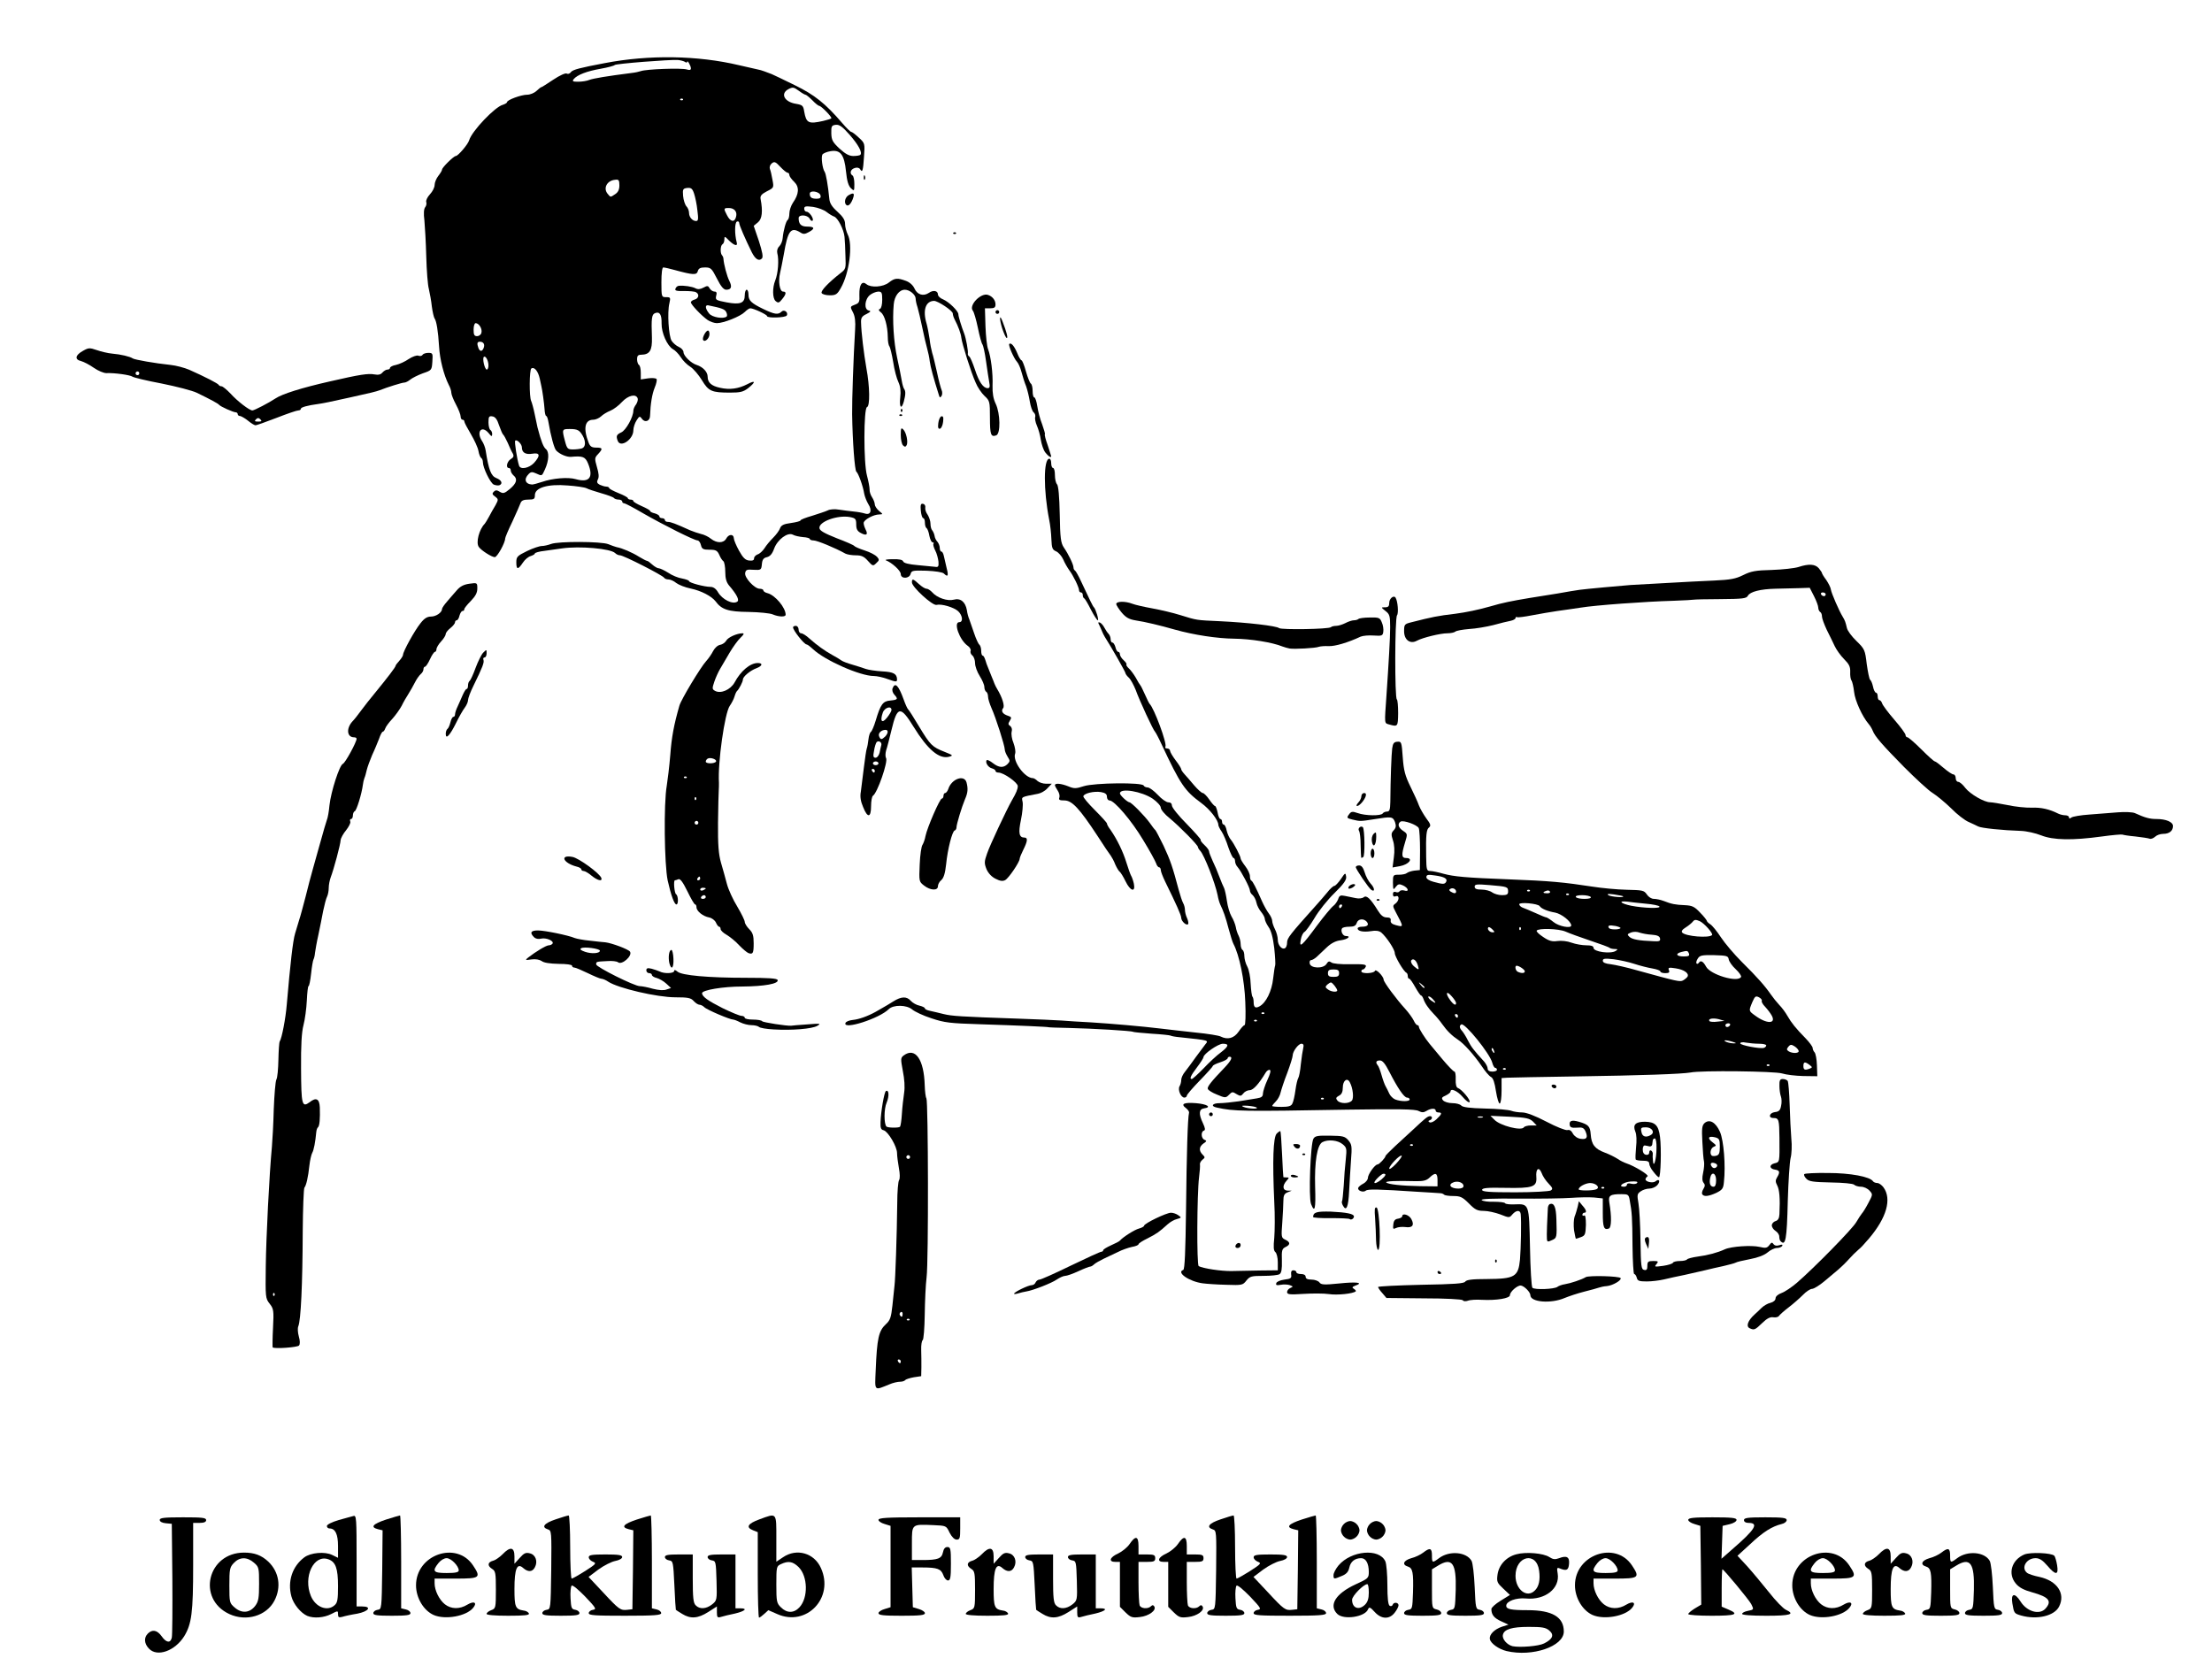<!DOCTYPE svg PUBLIC "-//W3C//DTD SVG 20010904//EN" "http://www.w3.org/TR/2001/REC-SVG-20010904/DTD/svg10.dtd">
<svg version="1.0" xmlns="http://www.w3.org/2000/svg" width="1191px" height="897px" viewBox="0 0 11910 8970" preserveAspectRatio="xMidYMid meet">
<g id="layer101" fill="#000000" stroke="none">
 <path d="M802 8877 c-26 -27 -28 -59 -6 -81 24 -24 50 -19 74 14 25 36 48 39 55 8 3 -13 4 -156 3 -318 l-3 -295 -32 -3 c-21 -2 -33 -9 -33 -18 0 -11 23 -14 125 -14 104 0 125 2 125 15 0 10 -11 15 -35 15 l-35 0 0 229 c0 254 -8 315 -48 381 -50 80 -146 114 -190 67z"/>
 <path d="M8111 8890 c-41 -10 -85 -41 -89 -64 -5 -24 24 -53 65 -67 l35 -11 -39 -18 c-38 -17 -53 -35 -53 -66 0 -8 22 -28 50 -45 l50 -31 -36 -34 c-33 -31 -36 -37 -31 -75 7 -52 47 -96 102 -110 51 -14 145 -6 177 15 20 13 31 14 53 6 41 -16 57 -6 53 32 -3 33 -14 38 -50 23 -15 -6 -16 -2 -11 28 13 80 -68 144 -171 134 -53 -5 -106 15 -106 39 0 19 26 24 116 24 132 0 194 37 194 115 0 80 -169 138 -309 105z m203 -41 c46 -23 56 -46 27 -70 -19 -16 -39 -19 -110 -19 -91 0 -133 13 -139 43 -5 23 23 54 52 61 40 8 141 0 170 -15z m-50 -285 c22 -21 30 -57 23 -107 -14 -105 -127 -80 -127 28 0 75 62 122 104 79z"/>
 <path d="M1235 8691 c-177 -82 -117 -331 79 -331 56 0 93 14 130 48 59 56 72 138 33 212 -43 81 -151 113 -242 71z m139 -44 c18 -24 21 -43 21 -119 0 -86 -1 -91 -28 -114 -37 -32 -77 -31 -108 2 -22 23 -24 34 -24 121 0 92 1 95 29 119 38 33 81 29 110 -9z"/>
 <path d="M1655 8701 c-35 -15 -75 -63 -86 -105 -22 -81 5 -162 69 -210 34 -26 112 -33 151 -13 l31 15 0 -63 c0 -65 -15 -95 -46 -95 -8 0 -14 -6 -14 -13 0 -8 26 -21 63 -32 34 -9 70 -20 80 -22 16 -5 17 11 17 241 l0 246 30 0 c54 0 35 27 -27 39 -32 5 -68 13 -80 17 -19 5 -23 2 -23 -14 0 -20 0 -20 -37 -1 -39 20 -93 24 -128 10z m147 -58 c15 -13 18 -31 18 -102 0 -97 -13 -131 -52 -145 -79 -28 -137 95 -94 198 25 60 89 85 128 49z"/>
 <path d="M2335 8696 c-54 -24 -95 -92 -95 -160 0 -165 218 -241 307 -107 44 66 38 71 -92 71 l-115 0 0 25 c0 39 25 89 55 113 34 27 80 28 122 2 35 -21 54 -11 31 17 -37 46 -151 66 -213 39z m135 -240 c0 -24 -41 -66 -65 -66 -14 0 -32 11 -44 26 -36 45 -28 54 44 54 48 0 65 -4 65 -14z"/>
 <path d="M3673 8690 c-18 -11 -34 -21 -34 -22 -1 -2 -5 -61 -8 -133 -6 -125 -7 -130 -28 -133 -13 -2 -23 -10 -23 -18 0 -11 17 -14 75 -14 l75 0 0 129 c0 104 3 133 16 145 21 22 56 20 88 -5 26 -21 27 -23 24 -127 -3 -102 -4 -107 -25 -110 -13 -2 -23 -10 -23 -18 0 -11 17 -14 75 -14 l75 0 0 145 0 145 25 0 c43 0 27 15 -27 28 -29 6 -63 14 -75 18 -20 6 -23 3 -23 -25 l0 -31 -47 30 c-55 35 -95 38 -140 10z"/>
 <path d="M4080 8480 l0 -230 -25 -10 c-41 -16 -29 -36 34 -59 95 -35 91 -39 91 104 l0 124 36 -24 c73 -50 168 -23 204 58 73 160 -77 318 -235 248 l-48 -21 -22 20 c-12 11 -24 20 -28 20 -4 0 -7 -104 -7 -230z m225 174 c47 -51 45 -166 -5 -216 -31 -30 -55 -35 -95 -16 -24 11 -25 14 -25 110 0 92 2 101 25 123 32 32 70 32 100 -1z"/>
 <path d="M5613 8690 c-18 -11 -34 -21 -34 -22 -1 -2 -5 -61 -8 -133 -6 -125 -7 -130 -28 -133 -13 -2 -23 -10 -23 -18 0 -11 17 -14 75 -14 l75 0 0 129 c0 104 3 133 16 145 21 22 56 20 88 -5 26 -21 27 -23 24 -127 -3 -102 -4 -107 -25 -110 -13 -2 -23 -10 -23 -18 0 -11 17 -14 75 -14 l75 0 0 145 0 145 25 0 c43 0 27 15 -27 28 -29 6 -63 14 -75 18 -20 6 -23 3 -23 -25 l0 -31 -47 30 c-55 35 -95 38 -140 10z"/>
 <path d="M6060 8682 l-30 -30 0 -121 0 -121 -25 0 c-38 0 -30 -25 15 -45 21 -10 50 -33 62 -51 32 -47 48 -44 48 11 l0 45 45 0 c38 0 45 3 45 20 0 17 -7 20 -45 20 l-45 0 0 109 c0 60 3 116 6 125 7 18 45 21 61 5 8 -8 13 -7 18 1 13 21 -30 52 -78 57 -41 5 -49 2 -77 -25z"/>
 <path d="M6320 8682 l-30 -30 0 -121 0 -121 -25 0 c-38 0 -30 -25 15 -45 21 -10 50 -33 62 -51 32 -47 48 -44 48 11 l0 45 45 0 c38 0 45 3 45 20 0 17 -7 20 -45 20 l-45 0 0 109 c0 60 3 116 6 125 7 18 45 21 61 5 8 -8 13 -7 18 1 13 21 -30 52 -78 57 -41 5 -49 2 -77 -25z"/>
 <path d="M7200 8690 c-47 -47 -9 -109 99 -159 68 -31 71 -34 71 -67 0 -46 -16 -74 -41 -74 -34 0 -57 18 -64 51 -5 23 -16 35 -41 45 -43 18 -44 18 -44 -5 0 -11 12 -34 27 -52 68 -80 219 -94 252 -22 6 13 11 71 11 128 0 69 4 106 12 111 6 4 14 2 16 -4 5 -17 32 -15 32 2 0 7 -9 25 -21 40 -29 37 -72 35 -108 -5 -23 -25 -29 -28 -35 -14 -16 42 -132 59 -166 25z m150 -50 c14 -14 20 -33 20 -65 0 -25 -3 -45 -8 -45 -20 0 -82 63 -82 84 0 45 37 59 70 26z"/>
 <path d="M8575 8696 c-54 -24 -95 -92 -95 -160 0 -165 218 -241 307 -107 44 66 38 71 -92 71 l-115 0 0 25 c0 39 25 89 55 113 34 27 80 28 122 2 35 -21 54 -11 31 17 -37 46 -151 66 -213 39z m135 -240 c0 -24 -41 -66 -65 -66 -14 0 -32 11 -44 26 -36 45 -28 54 44 54 48 0 65 -4 65 -14z"/>
 <path d="M9745 8696 c-54 -24 -95 -92 -95 -160 0 -165 218 -241 307 -107 44 66 38 71 -92 71 l-115 0 0 25 c0 39 25 89 55 113 34 27 80 28 122 2 35 -21 54 -11 31 17 -37 46 -151 66 -213 39z m135 -240 c0 -24 -41 -66 -65 -66 -14 0 -32 11 -44 26 -36 45 -28 54 44 54 48 0 65 -4 65 -14z"/>
 <path d="M10883 8699 c-38 -11 -39 -12 -48 -66 -9 -54 13 -59 44 -10 34 55 102 74 134 39 37 -41 19 -63 -71 -88 -44 -12 -71 -26 -88 -47 -45 -53 -23 -128 46 -157 32 -13 145 -9 161 7 4 4 11 27 15 51 9 55 -8 55 -53 2 -25 -29 -42 -40 -63 -40 -49 0 -79 51 -47 78 7 7 38 17 68 23 95 21 141 89 106 159 -25 51 -119 73 -204 49z"/>
 <path d="M2010 8686 c0 -8 10 -16 23 -18 22 -3 22 -4 25 -215 l2 -213 -25 -6 c-43 -11 -28 -28 44 -52 38 -12 72 -22 75 -22 3 0 6 112 6 250 l0 250 25 6 c14 3 25 12 25 20 0 11 -21 14 -100 14 -80 0 -100 -3 -100 -14z"/>
 <path d="M2620 8690 c0 -6 11 -15 25 -20 24 -9 25 -12 25 -110 0 -89 -2 -101 -20 -112 -27 -17 -25 -36 4 -44 13 -3 36 -19 52 -35 41 -43 64 -39 64 11 l0 40 28 -31 c23 -26 33 -31 55 -25 31 7 44 44 27 75 -13 26 -37 27 -63 4 -33 -30 -47 4 -47 113 0 97 5 109 49 116 14 1 26 9 29 16 3 9 -24 12 -112 12 -73 0 -116 -4 -116 -10z"/>
 <path d="M2920 8686 c0 -8 10 -16 23 -18 22 -3 22 -4 25 -215 2 -205 2 -212 -18 -218 -37 -12 -21 -33 42 -54 34 -12 66 -21 70 -21 4 0 8 77 8 170 0 94 4 170 8 170 5 0 38 -19 73 -41 59 -38 62 -42 41 -50 -12 -5 -22 -15 -22 -24 0 -12 16 -15 90 -15 70 0 90 3 90 14 0 8 -16 17 -37 21 -21 4 -62 25 -91 46 l-53 40 77 82 c88 95 95 99 132 95 l27 -3 3 -212 2 -213 -25 -6 c-43 -11 -28 -28 44 -52 38 -12 72 -22 75 -22 3 0 6 112 6 250 l0 250 25 6 c14 3 25 12 25 20 0 11 -35 14 -195 14 -162 0 -195 -2 -195 -14 0 -8 10 -16 23 -18 20 -3 16 -10 -42 -71 -37 -38 -68 -64 -73 -59 -5 5 -8 36 -6 68 3 52 5 59 26 62 12 2 22 10 22 18 0 11 -20 14 -100 14 -80 0 -100 -3 -100 -14z"/>
 <path d="M4730 8686 c0 -7 15 -17 33 -22 l32 -10 0 -219 0 -219 -32 -10 c-18 -5 -33 -15 -33 -22 0 -11 42 -14 220 -14 l220 0 0 60 c0 52 -2 60 -19 60 -12 0 -26 -14 -38 -37 -18 -38 -18 -38 -88 -41 -117 -5 -115 -7 -115 98 l0 90 58 0 c82 0 102 -8 109 -41 4 -20 12 -29 24 -29 17 0 19 9 19 90 0 75 -3 90 -16 90 -8 0 -20 -13 -25 -29 -12 -33 -31 -41 -112 -41 l-58 0 3 107 3 107 33 10 c17 5 32 15 32 22 0 11 -26 14 -125 14 -99 0 -125 -3 -125 -14z"/>
 <path d="M5200 8690 c0 -6 11 -15 25 -20 24 -9 25 -12 25 -110 0 -89 -2 -101 -20 -112 -27 -17 -25 -36 4 -44 13 -3 36 -19 52 -35 41 -43 64 -39 64 11 l0 40 28 -31 c23 -26 33 -31 55 -25 31 7 44 44 27 75 -13 26 -37 27 -63 4 -33 -30 -47 4 -47 113 0 97 5 109 49 116 14 1 26 9 29 16 3 9 -24 12 -112 12 -73 0 -116 -4 -116 -10z"/>
 <path d="M6500 8686 c0 -8 10 -16 23 -18 22 -3 22 -4 25 -215 2 -205 2 -212 -18 -218 -37 -12 -21 -33 42 -54 34 -12 66 -21 70 -21 4 0 8 77 8 170 0 94 4 170 8 170 5 0 38 -19 73 -41 59 -38 62 -42 41 -50 -12 -5 -22 -15 -22 -24 0 -12 16 -15 90 -15 70 0 90 3 90 14 0 8 -16 17 -37 21 -21 4 -62 25 -91 46 l-53 40 77 82 c88 95 95 99 132 95 l27 -3 3 -212 2 -213 -25 -6 c-43 -11 -28 -28 44 -52 38 -12 72 -22 75 -22 3 0 6 112 6 250 l0 250 25 6 c14 3 25 12 25 20 0 11 -35 14 -195 14 -162 0 -195 -2 -195 -14 0 -8 10 -16 23 -18 20 -3 16 -10 -42 -71 -37 -38 -68 -64 -73 -59 -5 5 -8 36 -6 68 3 52 5 59 26 62 12 2 22 10 22 18 0 11 -20 14 -100 14 -80 0 -100 -3 -100 -14z"/>
 <path d="M7560 8686 c0 -8 10 -16 23 -18 21 -3 22 -8 25 -93 3 -107 -1 -132 -28 -140 -33 -10 -23 -33 19 -45 21 -5 50 -19 64 -30 36 -28 47 -25 47 15 0 41 2 42 38 15 56 -42 147 -34 175 14 7 12 14 75 17 141 5 115 6 120 28 123 12 2 22 10 22 18 0 11 -20 14 -100 14 -80 0 -100 -3 -100 -14 0 -8 10 -16 23 -18 21 -3 22 -8 25 -107 4 -145 -20 -177 -95 -131 l-33 20 0 105 c0 103 0 105 25 111 14 3 25 12 25 20 0 11 -21 14 -100 14 -80 0 -100 -3 -100 -14z"/>
 <path d="M9090 8691 c0 -5 16 -18 35 -30 l35 -21 -2 -212 -3 -212 -32 -10 c-18 -5 -33 -15 -33 -22 0 -11 27 -14 130 -14 105 0 130 3 130 14 0 8 -16 18 -37 23 l-38 9 -3 88 -3 89 58 -51 c124 -107 145 -142 87 -142 -15 0 -24 -6 -24 -15 0 -12 19 -15 115 -15 95 0 115 3 115 15 0 8 -12 18 -27 21 -52 13 -99 42 -168 107 l-70 64 52 56 c28 31 81 95 118 141 36 46 77 88 91 94 51 24 24 32 -106 32 -82 0 -130 -4 -130 -10 0 -6 14 -13 30 -16 34 -7 34 -7 19 -37 -12 -23 -148 -187 -155 -187 -2 0 -4 45 -4 101 l0 100 35 15 c62 26 41 34 -90 34 -69 0 -125 -4 -125 -9z"/>
 <path d="M10030 8690 c0 -6 11 -15 25 -20 24 -9 25 -12 25 -110 0 -89 -2 -101 -20 -112 -27 -17 -25 -36 4 -44 13 -3 36 -19 52 -35 41 -43 64 -39 64 11 l0 40 28 -31 c23 -26 33 -31 55 -25 31 7 44 44 27 75 -13 26 -37 27 -63 4 -33 -30 -47 4 -47 113 0 97 5 109 49 116 14 1 26 9 29 16 3 9 -24 12 -112 12 -73 0 -116 -4 -116 -10z"/>
 <path d="M10350 8686 c0 -8 10 -16 23 -18 21 -3 22 -8 25 -93 3 -107 -1 -132 -28 -140 -33 -10 -23 -33 19 -45 21 -5 50 -19 64 -30 36 -28 47 -25 47 15 0 41 2 42 38 15 56 -42 147 -34 175 14 7 12 14 75 17 141 5 115 6 120 28 123 12 2 22 10 22 18 0 11 -20 14 -100 14 -80 0 -100 -3 -100 -14 0 -8 10 -16 23 -18 21 -3 22 -8 25 -107 4 -145 -20 -177 -95 -131 l-33 20 0 105 c0 103 0 105 25 111 14 3 25 12 25 20 0 11 -21 14 -100 14 -80 0 -100 -3 -100 -14z"/>
 <path d="M7236 8274 c-9 -8 -16 -24 -16 -34 0 -10 7 -26 16 -34 8 -9 24 -16 34 -16 10 0 26 7 34 16 9 8 16 24 16 34 0 10 -7 26 -16 34 -8 9 -24 16 -34 16 -10 0 -26 -7 -34 -16z"/>
 <path d="M7376 8274 c-9 -8 -16 -24 -16 -34 0 -10 7 -26 16 -34 8 -9 24 -16 34 -16 10 0 26 7 34 16 9 8 16 24 16 34 0 10 -7 26 -16 34 -8 9 -24 16 -34 16 -10 0 -26 -7 -34 -16z"/>
 <path d="M4715 7378 c7 -172 16 -212 55 -248 23 -21 28 -36 35 -100 4 -41 9 -88 11 -105 5 -34 13 -274 15 -445 0 -63 5 -120 10 -126 5 -7 5 -33 -1 -64 -5 -29 -10 -65 -10 -81 0 -35 -48 -116 -72 -123 -15 -3 -18 -13 -17 -43 2 -59 20 -163 29 -168 16 -10 19 26 4 62 -15 34 -15 115 -1 129 7 7 66 8 73 1 3 -3 8 -34 10 -69 2 -35 8 -85 12 -113 5 -32 2 -74 -7 -119 -12 -65 -12 -70 5 -83 62 -46 109 21 113 161 1 33 5 65 9 70 10 16 12 880 1 964 -5 39 -9 131 -10 202 -1 72 -6 133 -11 136 -5 3 -9 27 -8 53 1 25 1 67 1 93 l-1 48 -40 6 c-22 4 -43 11 -46 15 -3 5 -16 9 -28 9 -13 0 -39 6 -57 14 -84 34 -79 40 -74 -76z m135 -48 c0 -5 -5 -10 -11 -10 -5 0 -7 5 -4 10 3 6 8 10 11 10 2 0 4 -4 4 -10z m47 -227 c-4 -3 -10 -3 -14 0 -3 4 0 7 7 7 7 0 10 -3 7 -7z m-37 -29 c0 -8 -5 -12 -10 -9 -6 4 -8 11 -5 16 9 14 15 11 15 -7z m40 -844 c0 -5 -4 -10 -10 -10 -5 0 -10 5 -10 10 0 6 5 10 10 10 6 0 10 -4 10 -10z"/>
 <path d="M1468 7255 c-1 -2 -1 -49 2 -105 5 -94 3 -103 -18 -130 -23 -29 -23 -35 -21 -202 2 -158 19 -495 33 -643 3 -33 8 -124 10 -202 3 -78 9 -150 14 -160 6 -10 10 -58 11 -107 1 -48 4 -93 7 -98 12 -19 32 -125 38 -198 19 -221 33 -345 45 -384 6 -20 16 -53 22 -73 7 -20 22 -78 35 -127 12 -50 29 -113 37 -141 8 -27 26 -95 42 -150 15 -55 31 -109 35 -120 5 -11 11 -46 14 -79 8 -74 54 -216 72 -223 13 -5 74 -117 74 -135 0 -5 -6 -8 -14 -8 -38 0 -43 -48 -8 -86 10 -10 31 -37 47 -59 16 -22 50 -65 75 -95 67 -82 110 -138 110 -145 0 -3 9 -15 20 -27 11 -12 20 -27 20 -32 0 -18 63 -132 94 -170 20 -26 36 -36 56 -36 28 0 60 -22 60 -41 0 -5 12 -23 28 -41 15 -17 38 -45 52 -60 18 -21 38 -31 68 -35 42 -6 42 -5 42 26 0 23 -10 41 -35 67 -19 19 -35 39 -35 44 0 6 -4 10 -10 10 -5 0 -12 11 -16 25 -3 14 -10 25 -15 25 -5 0 -9 5 -9 11 0 6 -11 20 -25 31 -14 11 -25 25 -25 32 0 7 -11 25 -25 40 -14 15 -25 34 -25 42 0 7 -4 14 -8 14 -5 0 -17 18 -27 40 -10 22 -22 40 -27 40 -4 0 -8 6 -8 14 0 7 -6 19 -14 25 -8 7 -22 26 -31 44 -9 18 -25 46 -35 62 -11 17 -28 46 -37 65 -10 19 -33 51 -50 70 -18 19 -36 43 -39 53 -3 9 -9 17 -13 17 -4 0 -13 17 -20 38 -8 20 -24 60 -37 87 -12 28 -25 64 -29 80 -4 17 -9 37 -13 45 -3 8 -7 24 -8 35 -6 48 -34 140 -44 143 -5 2 -10 12 -10 23 0 10 -4 19 -10 19 -5 0 -7 6 -4 14 3 7 -8 28 -23 47 -15 18 -28 42 -29 53 -1 24 -37 157 -53 199 -6 16 -11 42 -11 58 0 16 -4 37 -9 47 -5 9 -14 44 -21 77 -6 33 -18 92 -26 130 -9 39 -16 82 -18 96 -1 14 -5 30 -8 35 -3 5 -9 39 -13 77 -4 37 -10 67 -14 67 -3 0 -7 35 -9 78 -2 42 -10 102 -18 132 -10 38 -14 109 -13 236 1 193 5 209 46 179 35 -28 53 -19 55 28 2 59 -1 100 -10 107 -4 3 -8 14 -9 25 -5 54 -13 97 -22 113 -5 9 -12 40 -15 67 -7 65 -17 108 -27 120 -4 6 -8 112 -9 235 -1 287 -10 479 -24 512 -4 9 -3 33 3 54 7 24 7 42 1 49 -8 10 -133 19 -142 10z m9 -292 c-4 -3 -7 0 -7 7 0 7 3 10 7 7 3 -4 3 -10 0 -14z"/>
 <path d="M9423 7153 c-24 -9 -14 -41 25 -76 8 -7 24 -22 36 -34 12 -12 34 -25 49 -28 16 -4 27 -14 27 -24 0 -10 13 -22 33 -29 17 -6 54 -31 81 -54 95 -82 302 -293 321 -328 11 -19 25 -40 30 -46 6 -6 22 -32 35 -57 24 -45 24 -46 6 -66 -11 -12 -31 -21 -46 -21 -14 0 -31 -5 -37 -11 -6 -6 -59 -11 -125 -12 -95 -2 -118 -5 -132 -20 -10 -10 -15 -21 -11 -25 3 -4 61 -7 128 -6 119 0 227 20 242 45 4 5 14 9 23 9 9 0 24 11 33 23 46 63 17 164 -78 276 -35 40 -39 45 -59 62 -11 9 -33 31 -50 50 -17 19 -42 43 -55 54 -13 11 -47 39 -75 63 -27 23 -58 42 -68 42 -9 0 -32 15 -49 33 -18 18 -52 48 -77 67 -25 19 -48 40 -52 46 -4 6 -18 9 -30 7 -17 -3 -34 6 -60 31 -37 36 -43 39 -65 29z"/>
 <path d="M7876 7001 c-4 -5 -93 -10 -208 -10 l-203 -2 -22 -26 c-13 -14 -23 -29 -23 -33 0 -4 104 -9 231 -12 180 -3 232 -7 238 -17 7 -10 37 -14 117 -14 150 -1 169 -12 178 -105 5 -61 8 -202 4 -244 -2 -24 -24 -23 -45 1 -16 19 -17 19 -65 0 -27 -10 -67 -19 -89 -19 -34 0 -47 -6 -80 -40 -34 -34 -46 -40 -83 -40 -23 0 -46 -3 -50 -7 -4 -4 -13 -8 -19 -8 -7 -1 -64 -4 -127 -8 -210 -14 -265 -15 -276 -6 -14 12 -46 0 -41 -15 2 -6 14 -16 28 -23 13 -7 24 -21 24 -30 0 -20 38 -73 52 -73 9 0 43 -36 43 -46 0 -2 23 -26 51 -52 28 -26 73 -67 100 -92 64 -60 76 -70 89 -70 14 0 13 17 -2 22 -9 3 -9 6 -1 11 7 4 23 -3 37 -16 30 -28 32 -37 11 -37 -8 0 -15 -4 -15 -10 0 -14 -26 -13 -50 2 -15 9 -24 9 -42 0 -18 -10 -108 -11 -388 -7 -560 10 -606 9 -697 -11 -36 -7 -27 -24 14 -24 20 0 66 -5 102 -10 36 -6 81 -13 99 -16 25 -4 32 -10 32 -27 1 -12 11 -44 24 -72 15 -32 20 -51 13 -54 -6 -2 -16 4 -22 14 -36 60 -67 95 -86 95 -12 0 -28 8 -35 18 -11 14 -16 15 -33 5 -26 -16 -26 -16 -46 4 -15 15 -20 15 -62 -3 -26 -10 -48 -24 -50 -31 -4 -11 18 -39 90 -114 37 -39 46 -59 27 -59 -5 0 -10 4 -10 8 0 5 -18 15 -40 22 -22 7 -40 16 -40 20 0 3 -31 38 -70 78 -38 39 -70 76 -70 82 0 5 -6 10 -13 10 -19 0 -37 -43 -26 -61 5 -8 9 -23 9 -34 0 -11 9 -31 21 -45 11 -14 38 -50 59 -80 22 -30 45 -60 50 -67 18 -22 22 -21 -138 -38 -23 -2 -45 -6 -50 -9 -4 -2 -49 -7 -101 -10 -52 -4 -97 -8 -100 -10 -9 -6 -221 -18 -346 -21 -60 -1 -110 -3 -110 -4 0 -2 -151 -9 -370 -16 -159 -5 -189 -8 -260 -32 -44 -14 -90 -36 -103 -47 -30 -26 -102 -27 -127 -2 -50 50 -246 113 -233 75 2 -8 20 -15 39 -17 33 -3 81 -20 124 -44 11 -6 29 -17 40 -23 11 -6 36 -21 55 -33 43 -27 72 -28 94 -3 10 11 31 23 47 26 16 4 29 10 29 15 0 4 12 10 28 13 15 3 47 11 72 17 45 11 87 14 405 25 94 3 197 8 230 10 33 3 105 7 160 10 111 7 273 21 380 34 39 5 122 14 185 21 63 6 123 16 132 21 38 19 72 10 97 -26 13 -19 27 -35 32 -35 5 0 7 -56 4 -124 -4 -118 -32 -254 -64 -314 -5 -9 -16 -46 -26 -82 -16 -62 -28 -95 -45 -130 -4 -9 -11 -31 -14 -50 -14 -68 -72 -215 -93 -238 -7 -7 -13 -17 -13 -21 0 -11 -99 -111 -152 -155 -27 -21 -48 -47 -48 -57 0 -10 -19 -31 -43 -48 -59 -40 -177 -60 -177 -29 0 10 40 47 51 48 11 0 83 74 109 110 13 19 27 37 31 40 3 3 23 41 44 84 36 77 49 115 81 236 8 30 19 63 24 72 6 10 10 27 10 37 0 11 5 32 12 46 6 14 8 28 5 31 -9 10 -37 -16 -37 -34 0 -14 -27 -74 -86 -194 -13 -27 -24 -55 -24 -63 0 -8 -4 -15 -9 -15 -5 0 -13 -10 -16 -21 -4 -12 -35 -69 -70 -126 -62 -104 -155 -213 -181 -213 -8 0 -14 -9 -14 -20 0 -14 -9 -21 -32 -25 -37 -6 -90 6 -95 22 -2 6 26 39 62 75 36 36 65 68 65 72 0 5 8 20 19 34 36 52 68 118 86 177 10 33 22 65 25 70 4 6 11 25 15 43 10 49 -19 41 -45 -13 -12 -25 -26 -47 -31 -51 -5 -3 -16 -21 -24 -39 -7 -19 -19 -40 -24 -47 -6 -7 -39 -56 -73 -109 -96 -146 -136 -189 -177 -189 -26 0 -32 -3 -27 -16 3 -9 -1 -25 -9 -37 -8 -12 -15 -25 -15 -29 0 -13 34 -9 72 6 31 13 41 13 84 -1 57 -18 316 -21 322 -3 2 5 12 10 21 10 10 0 34 18 55 40 20 22 46 40 56 40 13 0 20 7 20 18 0 10 36 55 80 99 43 44 77 83 75 85 -3 3 6 15 20 28 14 13 25 28 25 34 0 6 9 29 19 51 11 22 27 60 36 85 9 25 21 52 26 62 4 9 11 40 15 69 4 29 15 67 25 84 10 16 20 42 23 57 2 14 9 35 15 46 6 12 11 32 11 46 0 14 5 28 10 31 6 3 10 18 10 33 0 15 7 41 16 57 9 17 17 58 18 93 2 34 6 66 10 69 3 3 6 16 6 28 0 29 9 36 31 24 36 -19 67 -83 74 -150 4 -35 9 -67 11 -71 2 -4 0 -45 -5 -93 -7 -58 -17 -95 -31 -114 -11 -16 -20 -36 -20 -44 0 -7 -9 -24 -19 -36 -11 -13 -23 -35 -26 -51 -3 -16 -13 -34 -21 -41 -8 -6 -14 -17 -14 -24 0 -15 -47 -104 -66 -126 -8 -8 -14 -23 -14 -32 0 -9 -4 -17 -8 -17 -5 0 -17 -26 -28 -57 -10 -32 -26 -70 -36 -85 -10 -14 -18 -31 -18 -36 0 -26 -46 -85 -93 -119 -88 -65 -111 -98 -214 -318 -15 -33 -31 -62 -34 -65 -9 -7 -83 -166 -104 -225 -11 -27 -27 -57 -37 -66 -10 -9 -18 -20 -18 -24 0 -7 -78 -144 -111 -195 -5 -8 -12 -22 -15 -30 -3 -8 -10 -23 -15 -34 -8 -14 -7 -17 3 -14 7 3 18 15 24 27 7 13 17 28 23 34 6 6 11 19 11 29 0 10 4 18 10 18 5 0 12 11 16 25 3 14 10 25 15 25 5 0 9 6 9 13 0 8 9 22 20 32 11 10 18 20 15 23 -2 3 3 12 13 21 10 9 27 32 38 51 10 19 21 37 24 40 3 3 14 25 25 50 11 25 22 47 25 50 24 23 95 214 85 231 -4 5 1 9 9 9 9 0 16 6 16 13 0 6 14 30 30 51 17 22 30 43 30 48 0 4 8 16 18 27 9 10 33 37 52 60 19 22 40 41 46 41 6 0 22 16 35 35 13 19 27 35 31 35 4 0 10 16 14 35 3 19 10 35 15 35 5 0 9 7 9 15 0 8 4 15 9 15 5 0 13 15 16 33 4 17 14 39 22 48 16 19 53 89 53 102 0 4 11 23 25 41 14 18 25 42 25 54 0 11 3 22 8 24 7 3 25 38 58 113 10 22 26 51 36 64 10 13 18 31 18 40 0 9 7 29 15 45 8 15 15 41 15 56 0 30 23 56 40 45 5 -3 10 -16 10 -28 0 -26 11 -40 165 -212 11 -12 33 -38 50 -58 16 -21 34 -37 40 -37 5 0 21 -17 35 -37 23 -35 25 -35 28 -13 3 17 -12 39 -63 89 -37 36 -85 96 -107 134 -22 37 -47 71 -54 75 -8 4 -17 23 -20 41 -10 49 5 36 87 -75 38 -51 78 -99 88 -106 10 -7 21 -24 26 -36 6 -20 12 -23 36 -18 16 3 43 9 59 12 17 4 36 1 43 -5 15 -12 36 7 76 72 16 26 30 37 47 37 18 0 24 5 22 17 -2 11 7 19 26 24 45 12 45 13 1 -70 -17 -32 -17 -35 -1 -46 21 -16 22 -47 1 -39 -10 4 -15 0 -15 -11 0 -11 5 -15 15 -12 8 4 17 2 21 -4 3 -5 14 -7 25 -4 28 9 23 -13 -6 -27 -21 -10 -28 -8 -40 8 -13 18 -14 16 -15 -23 0 -42 1 -43 33 -43 18 0 37 -4 42 -9 6 -5 24 -11 40 -13 l30 -3 1 -105 c0 -58 -3 -112 -7 -121 -9 -18 -82 -44 -98 -35 -18 12 -12 33 14 50 24 16 24 17 10 63 -20 66 -19 83 5 83 43 0 17 35 -33 44 l-39 7 7 -55 c5 -34 3 -68 -5 -91 -10 -31 -10 -39 4 -54 13 -14 14 -24 7 -45 -12 -29 -18 -30 -111 -15 -77 12 -76 12 -118 2 -30 -7 -32 -10 -19 -27 12 -17 18 -18 47 -8 41 15 127 16 135 2 3 -5 14 -10 23 -10 14 0 17 -10 18 -52 1 -128 6 -256 10 -288 4 -28 10 -35 28 -36 22 -2 23 2 29 85 5 70 13 99 41 156 19 39 40 84 46 102 7 18 25 49 40 70 23 30 25 39 15 48 -15 11 -18 39 -16 158 1 71 3 77 22 77 11 0 44 7 72 15 56 15 117 21 352 30 218 8 299 16 448 39 51 8 134 16 185 17 86 2 94 3 109 25 9 14 25 24 38 24 13 0 36 5 52 11 43 17 64 21 115 23 40 2 52 8 82 40 20 20 36 41 36 44 0 4 9 13 19 19 11 7 36 38 57 70 21 32 72 92 113 133 83 82 125 130 156 175 11 16 31 41 45 56 14 14 34 41 44 59 22 38 44 66 99 122 20 21 37 44 37 51 0 7 5 18 10 23 6 6 12 37 13 70 l2 59 -76 -1 c-41 -1 -92 -7 -114 -14 -37 -12 -437 -17 -493 -5 -44 8 -268 16 -612 21 -190 3 -358 6 -375 7 l-30 2 0 67 c0 37 -4 69 -10 70 -5 2 -14 -28 -20 -65 -7 -47 -15 -72 -27 -78 -10 -5 -32 -31 -49 -57 -43 -63 -97 -123 -128 -143 -32 -21 -60 -48 -86 -85 -11 -16 -31 -40 -45 -54 -30 -31 -48 -58 -56 -82 -4 -10 -9 -18 -13 -18 -3 0 -17 -20 -31 -45 -14 -25 -28 -45 -32 -45 -5 0 -8 -6 -8 -14 0 -8 -3 -16 -7 -18 -15 -6 -63 -88 -63 -106 0 -20 -45 -87 -73 -111 -12 -9 -30 -12 -56 -7 -41 6 -71 0 -71 -15 0 -5 11 -9 23 -9 30 0 40 -10 26 -27 -17 -19 -47 -16 -54 7 -5 15 -15 20 -40 20 -19 0 -36 4 -39 9 -9 14 4 41 20 41 32 0 11 18 -27 23 -27 3 -52 16 -76 39 -19 18 -44 41 -54 51 -10 9 -24 17 -30 17 -6 0 -9 8 -7 18 5 27 73 29 90 3 9 -15 15 -17 26 -9 7 7 49 11 102 10 75 -1 88 1 84 13 -4 8 -10 15 -15 15 -5 0 -9 5 -9 10 0 15 68 12 73 -2 4 -14 46 28 47 47 0 13 70 107 116 157 19 21 39 49 46 63 6 14 15 25 20 25 4 0 8 4 8 10 0 9 33 61 57 90 7 8 38 45 69 83 31 37 60 67 65 67 5 0 8 19 7 42 -1 25 3 43 11 46 21 7 70 65 64 76 -4 5 -20 -7 -37 -27 -28 -33 -66 -50 -66 -29 0 5 -12 14 -26 21 -21 9 -24 14 -14 26 7 8 29 15 50 15 21 0 42 6 48 13 8 9 46 14 128 16 64 1 127 7 141 12 13 5 40 9 59 9 22 0 70 18 131 50 53 28 104 48 113 45 11 -3 21 3 29 19 8 14 25 26 42 28 33 5 40 -7 26 -40 -9 -19 -17 -23 -46 -20 -27 2 -37 -1 -39 -14 -4 -23 10 -29 49 -18 52 15 61 25 64 68 4 55 22 78 75 98 25 9 56 25 70 34 14 10 35 20 47 24 43 14 125 64 114 70 -6 4 -11 11 -11 16 0 14 40 22 54 11 20 -17 28 0 9 21 -9 10 -28 18 -42 18 -15 0 -36 7 -47 15 -19 13 -20 19 -12 64 5 28 10 119 11 203 2 137 4 153 20 156 13 3 17 -3 17 -22 0 -22 4 -26 31 -26 28 0 30 2 18 17 -13 15 -10 15 36 9 28 -4 52 -12 53 -17 2 -5 19 -9 37 -9 19 0 36 -4 39 -9 3 -4 29 -11 58 -15 54 -7 106 -21 145 -39 35 -16 144 -23 187 -13 33 8 41 6 53 -10 11 -15 15 -16 22 -5 6 8 16 11 31 6 15 -5 20 -4 16 4 -4 6 -17 11 -29 11 -12 0 -35 11 -50 24 -18 15 -52 28 -95 36 -37 7 -71 15 -77 19 -5 3 -35 11 -65 18 -30 6 -75 17 -100 23 -25 6 -74 17 -110 25 -36 7 -85 18 -110 24 -25 6 -67 11 -93 11 -41 0 -50 -3 -54 -20 -3 -11 -9 -20 -14 -20 -4 0 -8 -69 -9 -152 -1 -151 -3 -181 -15 -245 -5 -31 -9 -33 -45 -33 -60 0 -71 7 -65 44 13 76 12 135 -2 141 -27 10 -33 -6 -33 -84 l0 -78 -47 -5 c-27 -2 -82 -1 -123 2 -41 3 -169 5 -283 4 -139 -1 -206 1 -199 8 6 6 35 10 66 9 30 0 58 3 60 8 3 5 26 7 51 6 79 -3 78 -5 83 231 2 115 8 213 13 218 11 12 119 8 135 -5 6 -5 25 -12 40 -14 31 -5 91 -25 112 -38 15 -10 181 -6 188 5 7 11 -42 40 -74 43 -15 1 -34 5 -42 8 -8 3 -44 13 -80 22 -36 9 -83 25 -105 34 -74 32 -185 23 -185 -15 0 -16 -32 -49 -51 -52 -18 -2 -59 33 -59 52 0 17 -72 29 -151 25 -30 -2 -64 0 -76 5 -12 4 -24 3 -27 -3z m474 -591 c12 -8 10 -14 -12 -37 -15 -15 -32 -41 -37 -56 -15 -38 -33 -24 -29 21 4 53 -18 61 -169 58 -96 -2 -123 1 -123 11 0 10 38 13 178 13 97 0 184 -5 192 -10z m244 -6 c24 -9 0 -34 -33 -34 -25 1 -61 20 -61 34 0 8 73 8 94 0z m-714 -18 c0 -17 -27 -28 -51 -21 -36 12 -20 35 23 35 17 0 28 -5 28 -14z m757 7 c-4 -3 -10 -3 -14 0 -3 4 0 7 7 7 7 0 10 -3 7 -7z m-897 -39 c0 -39 -12 -43 -43 -13 -17 16 -34 20 -77 19 -102 -3 -163 0 -156 7 10 10 80 18 184 20 l92 1 0 -34z m1020 25 c0 -7 10 -9 24 -5 14 3 28 1 31 -5 5 -7 -7 -9 -36 -7 -39 3 -71 28 -35 28 9 0 16 -5 16 -11z m-1322 -28 c24 -21 28 -31 11 -31 -10 0 -49 37 -49 47 0 8 17 1 38 -16z m109 -128 c-8 -8 -67 53 -67 69 0 7 16 -4 36 -25 20 -21 34 -41 31 -44z m60 -60 c-4 -3 -10 -3 -14 0 -3 4 0 7 7 7 7 0 10 -3 7 -7z m598 -93 c3 -5 20 -10 38 -10 l31 0 -20 -21 c-18 -17 -37 -22 -125 -26 l-104 -5 21 21 c30 32 146 62 159 41z m-222 -57 c-7 -2 -19 -2 -25 0 -7 3 -2 5 12 5 14 0 19 -2 13 -5z m-1216 -49 c-4 -4 -26 -8 -49 -10 -31 -2 -37 0 -23 6 23 10 81 13 72 4z m191 -21 c6 -10 13 -43 17 -73 4 -30 11 -59 15 -65 4 -5 11 -39 14 -75 4 -36 10 -75 13 -87 4 -16 1 -23 -10 -23 -16 0 -47 41 -47 64 0 8 -13 50 -29 93 -17 43 -32 90 -36 106 -3 15 -14 36 -25 47 -11 11 -20 22 -20 25 0 3 22 5 50 5 37 0 52 -4 58 -17z m321 -17 c11 -13 6 -66 -11 -98 -14 -28 -38 -10 -38 28 0 23 -6 37 -21 44 -16 9 -18 14 -8 26 15 18 63 18 78 0z m311 -6 c0 -5 -6 -10 -14 -10 -16 0 -51 -52 -95 -138 -23 -45 -37 -62 -51 -62 -21 0 -25 10 -12 26 5 5 14 29 21 54 7 25 17 52 22 60 5 8 13 25 19 38 5 12 20 27 32 32 31 12 78 12 78 0z m-463 -7 c-4 -3 -10 -3 -14 0 -3 4 0 7 7 7 7 0 10 -3 7 -7z m-647 -160 c30 -32 72 -71 93 -86 43 -33 47 -47 11 -47 -25 0 -104 55 -104 72 0 5 -16 30 -35 55 -34 45 -42 63 -28 63 4 0 33 -26 63 -57z m1580 7 c0 -5 -4 -10 -9 -10 -5 0 -12 -12 -16 -27 -12 -49 -149 -218 -167 -207 -12 7 -10 20 5 36 6 7 21 30 31 51 18 35 31 52 87 113 10 12 19 29 19 38 0 10 9 16 25 16 14 0 25 -4 25 -10z m47 -7 c-4 -3 -10 -3 -14 0 -3 4 0 7 7 7 7 0 10 -3 7 -7z m1637 1 c15 -6 15 -8 -1 -20 -25 -19 -33 -17 -33 6 0 21 8 24 34 14z m-217 -21 c-4 -3 -10 -3 -14 0 -3 4 0 7 7 7 7 0 10 -3 7 -7z m-1484 -78 c-3 -9 -8 -14 -10 -11 -3 3 -2 9 2 15 9 16 15 13 8 -4z m1641 2 c-2 -7 -13 -18 -23 -24 -16 -10 -22 -9 -32 3 -10 13 -10 17 2 25 22 13 59 11 53 -4z m-174 -28 c0 -5 -17 -9 -39 -9 -21 0 -53 -3 -70 -6 -18 -4 -31 -2 -31 4 0 10 107 31 128 24 6 -2 12 -8 12 -13z m-180 -19 c-34 -11 -60 -11 -35 0 11 5 29 8 40 8 16 0 15 -2 -5 -8z m-15 -90 c3 -5 -1 -10 -9 -10 -9 0 -16 5 -16 10 0 6 4 10 9 10 6 0 13 -4 16 -10z m-60 -32 c-32 -8 -60 -3 -51 10 3 4 22 6 43 3 l38 -4 -30 -9z m285 -19 c-7 -13 -23 -34 -36 -48 -13 -13 -21 -28 -18 -32 2 -5 -4 -13 -15 -19 -18 -9 -22 -6 -36 26 -20 48 -20 47 16 73 61 45 113 45 89 0z m-2773 24 c-4 -3 -10 -3 -14 0 -3 4 0 7 7 7 7 0 10 -3 7 -7z m1083 -23 c0 -5 -5 -10 -11 -10 -5 0 -7 5 -4 10 3 6 8 10 11 10 2 0 4 -4 4 -10z m-1043 -17 c-4 -3 -10 -3 -14 0 -3 4 0 7 7 7 7 0 10 -3 7 -7z m1033 -52 c0 -6 -11 -23 -25 -38 -28 -32 -34 -14 -7 22 18 25 32 32 32 16z m-125 -21 c-10 -11 -21 -17 -24 -14 -3 3 3 12 13 20 28 20 32 17 11 -6z m-515 -47 c-1 -11 -26 -43 -34 -43 -4 0 -13 6 -20 12 -11 11 -11 15 3 25 18 14 51 17 51 6z m470 -17 c0 -2 -8 -10 -17 -17 -16 -13 -17 -12 -4 4 13 16 21 21 21 13z m1416 -57 c10 -18 -18 -38 -64 -45 -37 -6 -42 -4 -36 10 5 12 0 16 -20 16 -14 0 -26 -4 -26 -9 0 -5 -19 -12 -42 -16 -24 -4 -68 -15 -98 -25 -30 -10 -81 -21 -112 -25 -47 -5 -58 -4 -58 8 0 10 14 16 43 19 23 3 87 17 142 33 218 60 230 63 247 54 9 -5 20 -14 24 -20z m288 2 c4 -5 -9 -24 -28 -42 -20 -18 -36 -42 -38 -53 -3 -19 -10 -21 -79 -23 -66 -1 -77 1 -88 19 -7 11 -10 23 -6 26 3 4 9 1 13 -5 9 -14 23 -6 38 22 23 43 169 87 188 56z m-2164 -21 c0 -16 -7 -20 -30 -20 -23 0 -30 4 -30 20 0 16 7 20 30 20 23 0 30 -4 30 -20z m1000 -10 c0 -9 -31 -30 -44 -30 -12 0 -6 28 7 33 20 9 37 8 37 -3z m-576 -32 c-8 -28 -26 -41 -36 -26 -3 7 3 20 14 30 27 23 31 23 22 -4z m1460 -63 c-7 -17 -9 -17 -41 -9 -35 9 -27 24 12 24 26 0 33 -3 29 -15z m-394 -15 c12 -8 11 -10 -6 -10 -11 0 -23 -3 -27 -6 -3 -4 -50 -21 -104 -39 -54 -18 -114 -40 -134 -49 -38 -16 -146 -19 -155 -5 -3 5 13 20 36 35 31 21 48 25 75 21 21 -3 53 0 77 9 22 8 58 14 79 14 27 0 39 4 39 14 0 21 93 34 120 16z m238 -67 c-2 -12 -15 -18 -44 -20 -23 -1 -52 -7 -65 -11 -14 -6 -34 -6 -47 -1 -20 8 -22 11 -9 23 14 14 50 21 130 24 31 2 38 -1 35 -15z m280 -18 c8 -8 -42 -64 -66 -75 -21 -9 -28 -9 -37 2 -5 7 -23 22 -39 32 -18 11 -25 21 -18 28 20 20 143 30 160 13z m-1183 -31 c-9 -9 -18 -14 -21 -11 -9 9 6 27 22 27 13 0 13 -2 -1 -16z m152 -11 c-4 -3 -7 0 -7 7 0 7 3 10 7 7 3 -4 3 -10 0 -14z m538 5 c3 -3 -9 -8 -26 -12 -34 -6 -45 -3 -36 11 6 9 53 10 62 1z m-265 -15 c-1 -22 -52 -62 -86 -69 -41 -7 -75 -21 -84 -35 -9 -14 -110 -23 -110 -10 0 6 8 14 18 18 9 3 40 16 69 29 28 13 55 24 60 24 4 1 22 12 38 25 28 23 95 36 95 18z m-1235 -103 c3 -5 1 -10 -4 -10 -6 0 -11 5 -11 10 0 6 2 10 4 10 3 0 8 -4 11 -10z m1710 1 c-3 -5 -36 -12 -73 -15 -37 -4 -82 -8 -99 -11 -53 -6 -38 10 20 22 68 13 160 16 152 4z m-370 -51 c-3 -5 -24 -10 -46 -10 -24 0 -38 4 -34 10 3 6 24 10 46 10 24 0 38 -4 34 -10z m174 -4 c-2 -2 -24 -6 -49 -10 -31 -4 -40 -3 -30 4 13 9 89 15 79 6z m-619 -25 c0 -26 -3 -27 -97 -35 -72 -6 -83 -5 -83 8 0 12 10 16 38 16 20 0 46 7 56 15 11 8 35 15 53 15 26 0 33 -4 33 -19z m327 12 c-4 -3 -10 -3 -14 0 -3 4 0 7 7 7 7 0 10 -3 7 -7z m-607 -12 c0 -14 -18 -23 -31 -15 -8 4 -7 9 2 15 18 11 29 11 29 0z m505 -1 c-3 -5 -12 -7 -20 -3 -21 7 -19 13 6 13 11 0 18 -4 14 -10z m-108 -7 c-4 -3 -10 -3 -14 0 -3 4 0 7 7 7 7 0 10 -3 7 -7z m-451 -44 c10 -17 -8 -28 -59 -35 -38 -6 -47 -4 -47 9 0 9 15 19 38 25 51 14 60 14 68 1z"/>
 <path d="M7155 6968 c-27 -4 -89 -4 -137 -1 -75 5 -88 3 -88 -10 0 -8 8 -18 18 -22 16 -7 15 -8 -3 -15 -11 -4 -33 -5 -49 -2 -22 4 -28 2 -24 -9 2 -8 22 -16 44 -19 34 -4 39 -8 36 -27 -2 -16 2 -23 12 -23 9 0 16 5 16 10 0 6 11 10 25 10 16 0 25 6 25 15 0 10 10 15 31 15 18 0 37 7 43 15 9 13 25 14 105 6 95 -10 135 -5 90 11 -19 7 -21 11 -9 18 8 5 12 11 10 13 -13 13 -101 22 -145 15z"/>
 <path d="M5460 6966 c0 -9 77 -46 95 -46 9 0 18 -7 21 -15 4 -8 13 -15 21 -15 8 0 84 -34 168 -75 85 -41 159 -75 165 -75 5 0 10 -4 10 -8 0 -5 19 -16 43 -27 23 -10 44 -21 47 -25 15 -18 79 -59 103 -65 15 -4 27 -11 27 -15 0 -12 120 -70 145 -70 12 0 29 6 40 14 17 12 17 13 -8 20 -14 3 -37 16 -51 29 -44 40 -58 50 -107 75 -27 13 -49 27 -49 32 0 4 -16 11 -35 14 -19 4 -54 16 -77 28 -24 11 -59 28 -78 37 -19 9 -41 22 -48 28 -7 7 -17 13 -22 13 -5 0 -34 11 -64 25 -30 14 -62 25 -71 25 -9 0 -29 9 -44 19 -28 20 -131 60 -166 65 -11 2 -30 6 -42 10 -13 4 -23 5 -23 2z"/>
 <path d="M6475 6910 c-73 -10 -143 -59 -104 -72 8 -3 12 -99 15 -328 3 -298 9 -491 16 -518 2 -6 -6 -17 -16 -25 -31 -23 -12 -32 53 -27 61 5 87 22 44 28 -28 4 -30 30 -6 80 12 26 14 37 5 40 -17 5 -15 42 3 49 13 5 13 8 -5 20 -24 17 -26 39 -5 60 14 14 14 16 0 27 -9 7 -16 19 -14 27 1 7 -1 39 -5 69 -11 87 -13 471 -2 477 20 13 124 28 176 27 30 -1 99 -2 153 -3 l97 -1 0 -44 c0 -24 -6 -48 -13 -54 -10 -8 -11 -28 -6 -77 3 -36 4 -123 0 -193 -10 -222 -6 -348 13 -368 9 -9 18 -15 20 -13 2 2 6 58 9 124 3 66 6 121 7 123 0 1 7 2 17 2 15 0 15 1 0 18 -24 27 -21 52 6 53 l22 0 -22 9 c-18 7 -23 17 -23 47 0 21 -3 74 -6 118 -6 76 -5 80 16 90 28 13 29 27 1 40 -18 9 -21 17 -19 73 1 46 -2 66 -13 73 -8 5 -46 9 -86 9 -65 0 -73 2 -92 25 -19 25 -24 26 -108 23 -48 -1 -106 -5 -128 -8z"/>
 <path d="M7740 6849 c0 -5 5 -7 10 -4 6 3 10 8 10 11 0 2 -4 4 -10 4 -5 0 -10 -5 -10 -11z"/>
 <path d="M8050 6790 c0 -7 3 -10 7 -7 3 4 3 10 0 14 -4 3 -7 0 -7 -7z"/>
 <path d="M7409 6678 c0 -29 -3 -82 -5 -117 -4 -49 -3 -62 8 -59 16 6 25 228 8 228 -5 0 -10 -24 -11 -52z"/>
 <path d="M6652 6708 c6 -18 28 -21 28 -4 0 9 -7 16 -16 16 -9 0 -14 -5 -12 -12z"/>
 <path d="M8863 6698 c-8 -18 -9 -29 -2 -34 15 -9 21 1 17 32 l-3 29 -12 -27z"/>
 <path d="M8329 6672 c-2 -15 2 -120 5 -166 0 -11 6 -21 11 -23 23 -7 33 16 35 82 3 99 3 101 -25 113 -21 10 -25 9 -26 -6z"/>
 <path d="M9587 6683 c-4 -3 -7 -15 -7 -25 0 -10 -9 -23 -20 -30 -11 -7 -20 -20 -20 -30 0 -9 9 -20 20 -23 14 -4 20 -16 21 -38 4 -86 0 -131 -12 -154 -10 -19 -10 -28 -1 -43 17 -28 15 -38 -10 -42 -31 -4 -34 -26 -4 -34 29 -7 28 -4 27 -137 -1 -98 -3 -107 -32 -107 -30 0 -23 -28 8 -32 21 -2 29 -10 33 -34 4 -16 3 -39 -1 -50 -4 -10 -8 -36 -8 -56 -1 -31 3 -38 18 -38 11 0 23 5 27 11 3 6 8 63 10 127 2 65 6 147 9 183 4 36 2 83 -4 105 -5 21 -12 125 -15 229 -5 212 -12 246 -39 218z"/>
 <path d="M8475 6624 c-3 -25 -2 -58 3 -73 6 -14 13 -39 17 -55 l6 -28 19 23 c22 24 25 39 10 39 -5 0 -10 5 -10 11 0 5 4 7 10 4 6 -4 9 15 9 50 -2 50 -4 58 -26 66 -13 5 -26 9 -28 9 -1 0 -6 -21 -10 -46z"/>
 <path d="M7502 6593 c2 -20 9 -29 26 -31 12 -2 22 -8 22 -13 0 -19 37 -8 49 15 18 33 6 49 -33 43 -17 -2 -39 0 -49 5 -16 8 -18 6 -15 -19z"/>
 <path d="M7267 6564 c-3 -3 -49 -5 -101 -5 -53 1 -96 -2 -96 -6 1 -26 20 -31 96 -29 85 4 124 12 124 26 0 12 -16 21 -23 14z"/>
 <path d="M7059 6483 c-14 -35 -3 -327 13 -352 9 -15 24 -17 89 -16 69 1 80 3 99 25 19 23 20 33 14 110 -3 47 -8 121 -10 164 -4 85 -15 111 -33 78 -6 -10 -8 -22 -5 -24 2 -3 6 -41 9 -84 2 -43 7 -107 11 -141 6 -58 5 -64 -17 -82 -26 -22 -79 -27 -109 -11 -28 15 -43 105 -39 241 4 119 -2 143 -22 92z"/>
 <path d="M9165 6430 c-3 -5 0 -18 7 -29 9 -14 9 -23 0 -33 -7 -9 -8 -26 -2 -53 5 -22 7 -49 5 -60 -3 -11 -7 -59 -9 -106 -4 -73 -2 -89 12 -102 27 -23 60 -4 83 48 20 46 31 181 21 270 -3 35 -9 42 -41 58 -42 19 -67 22 -76 7z m75 -75 c0 -40 -25 -49 -32 -12 -6 30 1 47 18 47 9 0 14 -11 14 -35z m5 -75 c3 -6 -1 -13 -10 -16 -19 -8 -30 0 -20 15 8 14 22 14 30 1z m15 -106 c0 -38 -3 -44 -25 -50 -37 -9 -44 4 -15 26 22 17 23 19 7 25 -16 7 -23 35 -11 47 3 3 14 4 25 1 15 -4 19 -14 19 -49z"/>
 <path d="M6950 6331 c0 -5 9 -7 20 -4 11 3 20 7 20 9 0 2 -9 4 -20 4 -11 0 -20 -4 -20 -9z"/>
 <path d="M8903 6310 c-13 -15 -23 -35 -23 -44 0 -12 -10 -16 -34 -16 -19 0 -37 -3 -39 -7 -2 -5 -1 -34 2 -65 4 -36 3 -69 -4 -85 -15 -37 1 -53 52 -53 55 1 73 19 81 82 8 62 4 218 -6 217 -4 0 -17 -13 -29 -29z m16 -127 c1 -29 -3 -53 -9 -53 -5 0 -11 5 -11 10 -1 6 -2 16 -3 23 -1 6 -7 11 -14 10 -7 -2 -18 -4 -24 -5 -8 -2 -13 7 -13 22 0 16 6 26 18 28 10 2 17 -3 17 -13 0 -9 5 -13 10 -10 6 4 10 12 9 18 -1 7 -1 23 1 37 3 45 19 -8 19 -67z m-30 -72 c23 -14 5 -41 -27 -41 -26 0 -29 3 -24 25 4 26 25 32 51 16z"/>
 <path d="M7013 6213 c4 -3 10 -3 14 0 3 4 0 7 -7 7 -7 0 -10 -3 -7 -7z"/>
 <path d="M6970 6175 c-10 -13 -9 -15 9 -15 11 0 21 4 21 9 0 18 -18 21 -30 6z"/>
 <path d="M6510 6000 c0 -5 5 -10 10 -10 6 0 10 5 10 10 0 6 -4 10 -10 10 -5 0 -10 -4 -10 -10z"/>
 <path d="M8355 5850 c-3 -5 1 -10 9 -10 9 0 16 5 16 10 0 6 -4 10 -9 10 -6 0 -13 -4 -16 -10z"/>
 <path d="M4165 5543 c-38 -2 -74 -8 -79 -14 -6 -5 -24 -9 -40 -9 -17 0 -44 -7 -60 -15 -15 -8 -33 -15 -38 -15 -18 0 -143 -53 -156 -67 -7 -7 -19 -13 -26 -13 -7 0 -21 -9 -31 -20 -15 -17 -31 -20 -99 -20 -98 0 -308 -49 -361 -84 -13 -9 -30 -16 -37 -16 -7 0 -40 -14 -73 -30 -33 -16 -66 -30 -72 -30 -7 0 -13 -4 -13 -10 0 -6 -31 -10 -72 -10 -47 -1 -80 -6 -91 -15 -12 -8 -33 -12 -55 -9 -35 5 -36 4 -17 -11 40 -31 96 -65 110 -65 8 0 16 -4 20 -9 9 -15 -34 -33 -61 -27 -16 4 -30 1 -39 -8 -24 -24 -17 -36 21 -36 37 0 164 26 199 41 11 4 47 11 80 14 33 4 71 8 85 9 34 4 123 37 132 50 15 22 -44 75 -65 57 -7 -5 -32 -8 -57 -6 -61 3 -60 3 -60 18 0 14 206 117 235 117 11 0 43 6 70 14 32 8 59 10 74 4 l24 -8 -26 -24 c-14 -13 -37 -26 -51 -30 -14 -3 -26 -11 -26 -16 0 -6 -7 -10 -15 -10 -8 0 -15 -7 -15 -15 0 -12 7 -14 28 -9 15 4 35 11 44 15 24 13 78 11 78 -3 0 -7 6 -6 18 4 23 20 164 33 371 33 118 0 165 3 168 12 7 20 -71 34 -190 35 -104 0 -217 19 -217 36 1 19 33 41 110 80 47 23 93 42 103 42 9 0 17 5 17 10 0 6 20 10 44 10 25 0 47 4 50 9 4 6 132 26 156 24 3 -1 41 -4 85 -7 72 -6 78 -5 55 8 -29 16 -134 25 -235 19z m-935 -424 c0 -11 -86 -23 -101 -13 -9 5 -2 11 21 19 35 12 80 9 80 -6z"/>
 <path d="M3604 5186 c-7 -31 -2 -71 11 -71 5 0 10 21 11 48 2 49 -11 64 -22 23z"/>
 <path d="M4030 5132 c-8 -3 -31 -22 -50 -42 -19 -21 -50 -46 -67 -56 -18 -10 -33 -24 -33 -31 0 -7 -3 -13 -8 -13 -4 0 -12 -10 -17 -22 -6 -13 -22 -25 -37 -28 -33 -6 -68 -34 -68 -55 0 -8 -3 -15 -7 -15 -5 0 -23 -32 -42 -71 -24 -49 -38 -68 -48 -65 -8 4 -17 6 -19 6 -9 0 -3 69 6 75 12 7 14 55 2 55 -11 0 -29 -48 -47 -129 -18 -85 -22 -415 -5 -510 5 -31 14 -105 19 -166 7 -96 20 -164 49 -265 9 -33 114 -207 144 -240 13 -14 30 -39 38 -55 9 -17 25 -31 38 -33 12 -2 26 -12 32 -22 9 -18 58 -40 88 -40 10 0 7 7 -11 24 -14 13 -40 49 -59 81 -18 31 -41 70 -51 87 -10 17 -24 48 -31 69 -12 36 -12 40 4 49 31 17 83 -6 105 -45 33 -62 84 -105 125 -105 29 0 25 16 -7 28 -33 12 -73 45 -73 61 0 12 -21 52 -31 61 -4 3 -10 16 -14 30 -4 14 -16 37 -26 51 -27 39 -65 306 -58 414 0 11 0 29 -1 40 -1 11 -3 90 -4 175 -1 119 3 169 16 215 10 33 24 85 32 115 8 30 33 85 56 122 22 37 40 74 40 82 0 8 11 26 24 39 19 19 24 34 24 76 0 54 -4 61 -28 53z m-230 -302 c0 -5 -4 -10 -9 -10 -6 0 -13 5 -16 10 -3 6 1 10 9 10 9 0 16 -4 16 -10z m0 -46 c0 -2 -7 -4 -15 -4 -8 0 -15 4 -15 10 0 5 7 7 15 4 8 -4 15 -8 15 -10z m-30 -54 c0 -5 -2 -10 -4 -10 -3 0 -8 5 -11 10 -3 6 -1 10 4 10 6 0 11 -4 11 -10z m-10 -300 c0 -5 -4 -10 -10 -10 -5 0 -10 5 -10 10 0 6 5 10 10 10 6 0 10 -4 10 -10z m-13 -137 c-4 -3 -7 0 -7 7 0 7 3 10 7 7 3 -4 3 -10 0 -14z m-50 -110 c-4 -3 -10 -3 -14 0 -3 4 0 7 7 7 7 0 10 -3 7 -7z m158 -82 c7 -12 -31 -25 -45 -16 -5 3 -10 10 -10 16 0 12 47 12 55 0z"/>
 <path d="M7413 4843 c4 -3 10 -3 14 0 3 4 0 7 -7 7 -7 0 -10 -3 -7 -7z"/>
 <path d="M7384 4792 c-14 -9 -84 -112 -84 -123 0 -5 8 -9 18 -9 13 0 22 12 30 38 6 21 21 48 32 60 22 23 24 47 4 34z"/>
 <path d="M4975 4768 c-27 -21 -27 -23 -23 -114 2 -50 9 -98 15 -105 5 -8 13 -29 16 -47 9 -45 77 -202 88 -202 5 0 9 -7 9 -15 0 -8 4 -15 9 -15 5 0 13 -10 17 -22 17 -54 86 -79 98 -35 9 34 7 56 -8 90 -17 40 -46 135 -46 152 0 7 -4 15 -10 17 -13 4 -38 101 -46 183 -5 47 -13 73 -26 84 -10 8 -18 23 -18 33 0 25 -41 23 -75 -4z"/>
 <path d="M7260 4780 c0 -12 28 -25 36 -17 3 3 -4 10 -15 17 -15 7 -21 7 -21 0z"/>
 <path d="M5361 4732 c-21 -10 -39 -29 -49 -51 -13 -33 -13 -41 3 -86 14 -42 104 -234 133 -285 24 -41 32 -61 32 -77 0 -19 -76 -73 -104 -73 -9 0 -16 -4 -16 -9 0 -5 -9 -11 -20 -14 -20 -5 -37 -33 -27 -44 3 -3 18 4 33 16 32 25 57 27 79 5 14 -15 14 -18 0 -40 -8 -13 -15 -30 -15 -38 0 -21 -49 -174 -71 -222 -10 -23 -19 -51 -19 -62 0 -11 -4 -24 -10 -27 -5 -3 -10 -15 -10 -26 0 -11 -11 -37 -25 -59 -14 -22 -25 -53 -25 -69 0 -16 -6 -34 -14 -41 -8 -6 -13 -17 -10 -25 3 -7 -4 -20 -16 -28 -44 -31 -78 -127 -45 -127 22 0 18 -36 -6 -59 -23 -21 -90 -41 -117 -34 -21 5 -132 -96 -132 -121 0 -22 6 -20 38 9 15 14 33 25 41 25 7 0 21 9 30 19 26 30 82 49 116 40 36 -10 63 11 71 57 2 16 8 38 13 49 4 11 16 45 26 75 10 30 23 58 28 61 5 4 10 18 10 33 0 14 3 26 8 26 4 0 10 10 14 23 3 12 11 33 17 47 6 14 14 34 18 45 5 11 11 27 14 35 3 8 10 22 15 30 27 44 42 92 32 103 -13 16 -2 32 26 41 19 6 21 10 10 27 -10 16 -9 21 2 28 8 6 12 18 8 31 -3 13 1 40 10 61 8 22 12 46 9 56 -16 40 51 133 96 133 5 0 16 7 24 15 9 8 29 15 46 15 l31 0 -23 24 c-12 14 -35 27 -51 30 -94 18 -89 16 -83 44 3 15 -1 59 -9 97 -15 71 -10 95 19 95 19 0 17 19 -6 65 -11 22 -20 44 -20 50 -1 18 -59 104 -78 114 -13 7 -28 5 -51 -7z"/>
 <path d="M3185 4715 c-16 -14 -36 -25 -42 -25 -7 0 -13 -4 -13 -9 0 -5 -12 -12 -26 -15 -72 -19 -92 -65 -22 -52 34 6 148 89 156 114 6 20 -21 13 -53 -13z"/>
 <path d="M7329 4618 c-1 -2 -2 -32 -3 -68 0 -36 -4 -70 -9 -77 -8 -13 10 -29 21 -19 10 11 12 155 2 161 -6 4 -10 5 -11 3z"/>
 <path d="M7380 4595 c0 -14 5 -25 10 -25 6 0 10 11 10 25 0 14 -4 25 -10 25 -5 0 -10 -11 -10 -25z"/>
 <path d="M7387 4533 c-3 -17 0 -33 9 -43 12 -12 14 -10 14 15 0 45 -16 64 -23 28z"/>
 <path d="M10990 4498 c-30 -12 -79 -23 -109 -24 -98 -3 -214 -15 -230 -24 -9 -5 -32 -15 -51 -24 -20 -8 -63 -41 -95 -74 -33 -32 -78 -69 -99 -82 -22 -13 -91 -77 -155 -141 -120 -122 -156 -164 -168 -195 -4 -10 -13 -26 -22 -36 -34 -40 -73 -125 -78 -172 -3 -28 -10 -56 -14 -62 -5 -6 -8 -26 -7 -46 1 -28 -6 -42 -33 -69 -19 -19 -41 -50 -50 -69 -9 -19 -28 -59 -43 -88 -14 -30 -26 -62 -26 -72 0 -11 -4 -22 -10 -25 -5 -3 -10 -14 -10 -23 0 -9 -10 -37 -23 -62 l-23 -45 -59 2 c-33 1 -89 2 -125 3 -82 2 -137 16 -149 38 -8 15 -28 17 -148 18 -76 0 -140 2 -143 3 -3 1 -52 4 -110 6 -149 4 -423 24 -500 37 -36 5 -92 14 -125 18 -33 5 -94 15 -135 23 -41 8 -78 13 -82 10 -5 -2 -8 0 -8 5 0 5 -12 12 -27 15 -16 3 -57 13 -93 23 -36 9 -94 19 -130 21 -36 3 -69 9 -74 14 -6 5 -25 9 -43 9 -37 0 -132 23 -164 40 -36 20 -69 -4 -69 -51 0 -36 2 -39 38 -48 114 -29 143 -35 237 -46 60 -8 123 -21 190 -40 64 -19 114 -29 210 -45 33 -5 101 -16 150 -24 50 -9 104 -18 120 -20 26 -4 234 -23 275 -26 8 0 89 -5 180 -10 91 -5 212 -12 270 -14 86 -4 115 -9 155 -29 42 -21 67 -26 155 -28 58 -2 122 -9 144 -16 55 -18 89 -16 109 7 9 11 17 23 17 26 0 3 10 20 23 37 12 18 24 41 25 52 3 20 45 116 63 145 13 21 16 31 23 61 3 15 26 46 52 71 44 43 46 48 55 124 6 43 14 81 18 84 5 3 12 20 16 38 3 17 11 32 16 32 5 0 9 9 9 20 0 11 4 20 9 20 5 0 12 8 15 18 4 11 33 50 66 88 33 38 60 75 60 82 0 6 4 12 10 12 5 0 39 29 75 65 36 36 68 65 73 65 4 0 25 16 47 35 22 19 46 35 53 35 6 0 12 9 12 20 0 11 6 20 14 20 7 0 25 15 38 33 26 33 101 77 134 77 10 0 52 7 93 15 41 9 99 15 130 14 51 -2 95 8 143 32 10 5 27 9 38 9 11 0 20 5 20 11 0 8 4 8 13 1 6 -5 50 -13 97 -16 47 -4 116 -9 154 -12 38 -3 78 -1 90 4 55 25 80 32 116 32 53 0 90 16 90 38 0 26 -20 42 -53 42 -16 0 -35 7 -44 16 -9 8 -22 13 -29 10 -8 -3 -42 -8 -77 -12 -34 -3 -65 -8 -69 -10 -3 -2 -53 2 -110 10 -160 22 -263 20 -328 -6z m-1160 -1298 c0 -5 -7 -10 -16 -10 -8 0 -12 5 -9 10 3 6 10 10 16 10 5 0 9 -4 9 -10z"/>
 <path d="M4647 4345 c-13 -30 -17 -56 -12 -82 3 -21 10 -78 16 -128 6 -49 13 -97 16 -105 3 -8 7 -30 9 -49 2 -19 8 -37 13 -40 5 -3 17 -31 26 -61 26 -88 39 -105 79 -108 40 -4 43 -8 21 -32 -9 -10 -13 -25 -9 -34 13 -34 32 -16 59 59 10 28 21 52 25 55 4 3 30 44 58 91 61 101 71 111 137 137 47 19 49 20 24 27 -53 13 -114 -39 -189 -160 -72 -117 -89 -114 -120 16 -11 46 -24 96 -29 110 -4 15 -5 33 0 41 11 20 -47 188 -71 203 -5 3 -10 28 -10 56 0 63 -19 65 -43 4z m63 -195 c0 -5 -5 -10 -11 -10 -5 0 -7 5 -4 10 3 6 8 10 11 10 2 0 4 -4 4 -10z m20 -40 c0 -5 -7 -10 -15 -10 -8 0 -15 5 -15 10 0 6 7 10 15 10 8 0 15 -4 15 -10z m6 -57 c3 -16 7 -33 9 -40 5 -16 -14 -28 -25 -17 -4 5 -11 26 -14 47 -6 29 -4 37 8 37 9 0 18 -12 22 -27z m30 -87 c17 -18 18 -36 2 -36 -23 0 -41 18 -35 34 8 20 14 20 33 2z m34 -143 c0 -25 -38 -13 -47 15 -16 46 -4 60 23 26 13 -16 24 -35 24 -41z"/>
 <path d="M7313 4322 c10 -10 17 -26 17 -35 0 -9 7 -17 15 -17 9 0 12 6 8 18 -8 23 -34 52 -46 52 -6 0 -3 -8 6 -18z"/>
 <path d="M2400 3952 c0 -12 4 -23 9 -27 5 -3 12 -19 16 -35 4 -17 11 -30 16 -30 5 0 9 -6 9 -13 0 -8 6 -27 14 -43 7 -16 20 -44 27 -61 8 -18 17 -33 21 -33 5 0 8 -9 8 -19 0 -11 4 -22 9 -25 4 -3 19 -34 31 -68 13 -35 31 -72 41 -83 19 -19 19 -19 19 3 0 12 -5 22 -11 22 -6 0 -9 6 -6 13 5 14 -4 38 -54 140 -16 32 -29 67 -29 77 0 9 -8 28 -18 41 -10 13 -31 50 -46 81 -33 67 -56 92 -56 60z"/>
 <path d="M7480 3901 c-27 -8 -26 2 -15 -155 12 -174 20 -311 20 -369 0 -61 -3 -70 -25 -87 -25 -20 -25 -20 -2 -20 17 0 22 -6 22 -24 0 -23 24 -43 34 -28 12 19 17 83 8 95 -12 14 -13 445 -1 453 4 2 7 36 7 74 -1 73 -2 74 -48 61z"/>
 <path d="M4775 3655 c-22 -8 -54 -15 -70 -15 -74 0 -263 -84 -327 -144 -15 -14 -31 -26 -35 -26 -13 0 -73 -76 -73 -92 0 -5 7 -8 15 -8 8 0 15 9 15 20 0 11 6 20 14 20 7 0 27 12 44 28 43 38 81 65 122 88 19 10 42 24 50 30 8 6 35 16 60 23 25 7 57 18 72 23 14 5 54 11 88 13 61 3 79 13 80 43 0 15 -5 15 -55 -3z"/>
 <path d="M6944 3492 c-11 -2 -28 -7 -39 -11 -54 -22 -170 -41 -260 -42 -91 -1 -217 -20 -320 -49 -80 -23 -161 -42 -208 -49 -37 -6 -54 -15 -77 -42 -16 -19 -29 -40 -30 -46 0 -16 48 -17 87 -2 15 6 64 17 108 25 44 8 112 24 150 36 91 28 82 27 215 33 147 7 302 25 317 37 13 10 269 6 279 -5 4 -4 17 -7 28 -7 12 0 34 -7 50 -15 15 -8 36 -15 45 -15 10 0 21 -3 25 -7 4 -4 31 -8 61 -8 50 -1 55 1 65 26 7 15 10 38 8 51 -3 21 -7 23 -52 20 -27 -2 -58 1 -70 6 -68 32 -139 53 -173 51 -21 -1 -45 1 -53 4 -18 7 -129 13 -156 9z"/>
 <path d="M5874 3283 c-16 -32 -32 -59 -36 -61 -5 -2 -8 -10 -8 -18 0 -8 -4 -14 -10 -14 -5 0 -10 -5 -10 -11 0 -16 -31 -80 -53 -109 -10 -14 -25 -40 -32 -57 -8 -18 -25 -38 -38 -44 -21 -9 -24 -18 -26 -65 -1 -30 -6 -78 -12 -106 -31 -159 -31 -328 1 -328 6 0 10 11 10 25 0 14 5 25 10 25 6 0 10 17 10 38 0 21 5 43 11 49 8 8 13 67 15 163 2 128 6 154 22 178 25 36 52 92 52 108 0 7 4 14 8 16 4 2 20 30 35 63 43 92 61 130 67 135 10 10 28 70 21 70 -4 0 -21 -26 -37 -57z"/>
 <path d="M4160 3308 c-14 -6 -72 -12 -130 -13 -109 -1 -145 -13 -177 -57 -22 -28 -77 -57 -134 -69 -30 -6 -65 -20 -78 -30 -13 -11 -32 -19 -42 -19 -10 0 -20 -4 -23 -9 -9 -14 -219 -121 -238 -121 -8 0 -19 -5 -26 -12 -24 -24 -191 -39 -287 -25 -22 3 -64 9 -92 13 -29 3 -53 10 -53 14 0 4 -10 10 -22 14 -13 3 -32 19 -43 36 -26 39 -35 38 -35 -2 0 -30 5 -35 58 -61 31 -15 67 -27 79 -27 12 0 34 -5 50 -11 39 -15 270 -14 308 1 17 7 37 14 45 16 29 5 85 29 121 52 20 12 39 22 43 22 4 0 16 9 28 20 12 11 28 20 35 20 7 0 30 11 51 24 20 14 54 28 75 31 20 4 37 10 37 14 0 9 83 31 115 31 16 0 30 10 41 29 23 39 79 67 103 51 14 -8 -2 -39 -44 -88 -14 -17 -20 -38 -20 -73 0 -27 -5 -53 -10 -57 -6 -4 -16 -19 -22 -34 -11 -24 -19 -28 -53 -28 -34 0 -41 -4 -46 -25 -3 -14 -12 -25 -18 -25 -18 0 -185 -84 -293 -146 -51 -30 -97 -54 -102 -54 -6 0 -11 -4 -11 -10 0 -5 -9 -10 -19 -10 -11 0 -22 -4 -25 -8 -3 -5 -33 -16 -68 -26 -35 -10 -71 -22 -80 -27 -10 -5 -56 -12 -102 -15 -107 -9 -176 12 -176 52 0 21 -5 24 -35 24 -25 0 -37 5 -42 18 -3 9 -23 54 -44 100 -22 45 -39 86 -39 91 0 24 -43 101 -56 101 -16 0 -73 -36 -86 -55 -17 -23 2 -95 32 -125 3 -3 13 -20 23 -38 9 -17 25 -46 35 -62 16 -30 16 -32 -2 -46 -16 -11 -17 -17 -8 -26 10 -10 17 -10 33 0 18 11 25 9 54 -15 37 -31 43 -54 20 -73 -8 -7 -15 -19 -15 -26 0 -8 -4 -14 -10 -14 -18 0 -11 -35 10 -48 15 -9 18 -16 11 -30 -6 -9 -18 -35 -27 -57 -10 -22 -21 -42 -25 -45 -4 -3 -13 -25 -22 -50 -10 -32 -21 -46 -36 -48 -18 -3 -21 2 -21 32 0 19 5 38 10 41 6 3 10 14 10 23 -1 14 -4 13 -20 -7 -37 -43 -67 -6 -35 43 9 13 18 37 20 52 16 104 29 137 57 148 29 11 37 31 16 39 -7 2 -21 0 -30 -4 -19 -10 -58 -91 -58 -120 0 -10 -4 -20 -9 -23 -5 -3 -12 -20 -15 -38 -3 -18 -22 -59 -41 -91 -19 -32 -35 -62 -35 -68 0 -5 -4 -9 -10 -9 -5 0 -10 -8 -10 -18 0 -9 -11 -38 -25 -64 -14 -26 -25 -54 -25 -63 0 -10 -6 -29 -14 -43 -27 -54 -48 -137 -52 -206 -5 -84 -14 -137 -24 -151 -4 -5 -11 -35 -15 -65 -3 -30 -11 -72 -16 -94 -6 -21 -12 -100 -14 -175 -2 -75 -7 -162 -10 -194 -5 -37 -3 -62 4 -71 6 -7 9 -20 6 -28 -3 -8 6 -27 20 -42 14 -15 25 -37 25 -50 0 -13 9 -35 20 -49 11 -14 20 -29 20 -34 0 -11 63 -73 74 -73 12 0 66 -63 72 -85 15 -50 140 -181 182 -191 12 -4 22 -10 22 -14 0 -12 76 -40 108 -40 16 0 38 -9 50 -20 12 -11 23 -20 25 -20 3 0 32 -18 66 -41 34 -23 66 -37 72 -33 7 4 17 1 23 -8 10 -13 49 -23 181 -48 239 -46 501 -42 724 11 47 11 93 21 101 23 8 1 24 6 35 10 11 4 29 11 40 15 11 5 67 31 125 60 106 52 164 98 255 204 22 26 44 47 48 47 5 0 23 14 41 31 33 30 33 32 28 102 -5 78 -9 89 -21 68 -5 -8 -17 -11 -30 -6 -22 7 -28 29 -11 40 6 3 10 24 10 46 0 39 -1 39 -19 22 -13 -13 -21 -39 -26 -90 -9 -90 -30 -118 -83 -109 -19 3 -39 11 -44 18 -8 14 0 76 12 93 7 10 18 72 25 144 2 25 14 44 44 71 30 27 41 45 41 66 0 16 7 41 14 56 29 54 9 209 -37 289 -19 34 -27 39 -59 39 -20 0 -40 -5 -44 -12 -7 -11 36 -56 101 -107 29 -22 30 -25 27 -94 -1 -40 -3 -85 -5 -102 -4 -40 -36 -102 -56 -109 -9 -3 -27 -14 -41 -25 -14 -11 -46 -23 -72 -27 -40 -5 -48 -4 -48 10 0 9 6 16 13 16 15 0 41 39 32 48 -4 4 -11 -1 -16 -11 -12 -21 -59 -23 -59 -3 0 33 13 46 46 46 40 0 44 11 8 30 -20 11 -29 12 -44 2 -52 -32 -68 -12 -90 118 -7 36 -15 81 -20 100 -11 45 -2 100 16 100 19 0 18 13 -5 41 -16 20 -21 22 -35 10 -17 -14 -18 -72 -2 -111 15 -37 21 -111 11 -147 -3 -13 1 -28 11 -37 9 -9 17 -29 18 -44 4 -42 18 -92 27 -98 5 -3 9 -19 9 -35 0 -16 9 -42 19 -57 33 -47 36 -85 7 -113 -14 -13 -26 -30 -26 -36 0 -7 -4 -13 -9 -13 -6 0 -23 -14 -40 -32 -25 -27 -32 -30 -46 -18 -9 7 -13 20 -10 29 4 9 10 35 14 59 8 42 8 43 -30 62 -29 15 -37 25 -34 41 13 67 8 108 -14 126 l-23 19 28 82 c19 60 24 86 16 94 -16 16 -35 4 -54 -33 -36 -73 -68 -147 -68 -158 0 -7 -6 -11 -12 -8 -13 4 -13 69 -2 110 8 25 -11 21 -41 -8 -23 -24 -25 -24 -25 -6 0 11 -4 23 -10 26 -12 7 -13 48 -3 59 4 4 8 13 8 19 2 30 19 95 32 120 16 32 10 47 -17 47 -14 0 -29 -18 -50 -60 -28 -55 -33 -60 -64 -60 -25 0 -35 5 -39 20 -6 22 -25 21 -124 -6 -28 -8 -56 -14 -62 -14 -6 0 -10 31 -10 80 0 79 1 80 25 80 24 0 25 2 18 33 -12 49 -4 177 12 202 8 12 25 27 39 33 14 6 25 19 25 28 0 20 41 60 71 69 34 11 59 38 59 63 0 32 20 50 67 60 52 12 99 5 146 -19 45 -24 48 -13 5 21 -26 20 -42 24 -97 24 -99 0 -116 -7 -152 -67 -17 -28 -45 -61 -62 -72 -18 -11 -41 -34 -52 -52 -11 -17 -30 -37 -42 -43 -31 -18 -62 -88 -61 -138 1 -48 -10 -66 -35 -56 -18 7 -21 27 -17 132 2 69 -12 91 -57 92 -18 0 -23 6 -23 24 0 14 5 28 10 31 6 3 10 22 10 42 l0 36 40 -6 c22 -3 42 -1 45 4 3 4 -1 25 -10 46 -14 34 -23 88 -25 151 0 29 -27 40 -44 17 -11 -16 -14 -15 -29 9 -9 14 -17 38 -17 53 0 49 -69 96 -84 57 -10 -26 -7 -34 19 -46 25 -11 65 -83 65 -117 0 -9 7 -24 15 -34 7 -11 11 -25 8 -33 -10 -25 -51 -15 -84 20 -17 19 -45 40 -62 47 -18 7 -41 21 -51 31 -11 10 -30 18 -42 18 -45 0 -55 46 -25 123 8 21 17 27 41 27 35 0 37 6 10 35 -19 20 -19 24 -6 70 10 33 12 54 5 66 -7 14 -5 21 10 29 11 5 27 10 35 10 9 0 16 4 16 8 0 4 23 16 50 27 28 11 50 23 50 27 0 4 7 8 15 8 8 0 15 3 15 8 0 4 20 16 45 27 25 11 45 22 45 26 0 4 11 10 25 13 14 4 25 11 25 16 0 6 7 10 15 10 8 0 15 5 15 10 0 6 7 10 16 10 15 0 40 9 119 45 17 7 43 16 59 20 16 3 41 15 54 26 32 25 68 24 82 -1 13 -25 40 -26 41 -2 0 9 13 40 28 67 21 38 34 51 54 53 19 2 27 -1 27 -12 0 -8 9 -17 19 -21 11 -3 27 -18 37 -33 9 -15 30 -40 47 -57 16 -16 33 -39 37 -51 6 -16 20 -23 59 -28 28 -4 51 -10 51 -14 0 -4 28 -15 63 -25 34 -11 72 -23 84 -29 11 -6 38 -8 60 -4 21 3 56 8 78 10 22 2 50 7 62 11 31 10 40 -17 18 -51 -9 -15 -19 -40 -22 -56 -6 -40 -32 -111 -42 -118 -9 -5 -21 -165 -23 -310 -1 -78 7 -303 16 -456 3 -41 -1 -71 -10 -89 -18 -35 -18 -34 10 -45 22 -8 25 -15 23 -54 -1 -53 14 -76 38 -56 24 20 90 16 121 -9 31 -24 45 -26 91 -9 20 7 38 23 46 40 15 35 48 45 78 25 24 -17 49 -12 49 9 0 8 12 20 28 26 31 13 82 63 82 80 0 12 17 67 31 103 10 25 23 97 20 109 -1 5 2 12 7 15 6 3 19 35 31 70 22 68 45 101 69 101 11 0 13 -8 8 -33 -3 -17 -11 -68 -17 -112 -6 -44 -15 -84 -19 -90 -5 -5 -16 -46 -25 -90 -9 -43 -21 -85 -27 -92 -24 -29 44 -99 82 -85 24 8 40 29 40 51 0 16 -6 21 -29 21 l-28 0 3 98 c2 53 8 108 14 122 15 39 27 132 24 196 -1 41 4 71 17 98 25 52 27 161 3 170 -29 11 -34 -4 -34 -95 0 -87 -1 -91 -29 -117 -16 -15 -38 -47 -48 -72 -25 -55 -73 -209 -77 -241 -2 -22 -16 -61 -37 -101 -5 -10 -9 -23 -9 -30 0 -15 -80 -68 -101 -68 -46 1 -62 51 -40 123 5 18 12 55 16 82 3 28 10 61 14 75 5 14 16 61 26 105 9 44 21 87 25 96 4 9 4 22 0 30 -8 11 -10 11 -14 -1 -30 -95 -46 -154 -50 -184 -2 -20 -9 -51 -14 -69 -5 -17 -17 -68 -26 -112 -9 -44 -21 -94 -26 -111 -6 -17 -10 -37 -10 -46 0 -21 -32 -48 -58 -48 -31 0 -56 34 -60 78 -8 86 0 203 18 287 11 50 22 105 25 124 3 19 9 40 13 45 9 13 8 31 -2 69 -13 45 -25 30 -19 -23 4 -34 1 -59 -10 -83 -9 -18 -22 -67 -28 -108 -7 -41 -16 -78 -20 -84 -5 -5 -9 -27 -9 -50 -1 -60 -17 -118 -37 -133 -13 -10 -14 -16 -5 -19 7 -3 12 -23 12 -49 0 -39 -3 -44 -22 -44 -13 1 -33 9 -45 19 -28 24 -32 78 -5 83 13 3 10 7 -13 19 -24 11 -30 21 -29 44 1 55 15 169 29 249 18 95 20 203 3 208 -18 6 -19 301 0 369 8 30 14 63 14 74 -1 11 5 30 13 42 8 12 15 30 15 39 0 8 10 24 23 35 22 18 22 18 1 19 -31 0 -84 29 -84 46 0 9 5 24 11 36 14 27 4 34 -26 18 -19 -10 -25 -21 -25 -46 0 -30 -4 -34 -34 -40 -67 -12 -169 25 -164 60 2 14 28 28 93 54 50 19 92 37 95 42 3 4 28 15 56 24 29 9 58 25 66 34 13 15 13 19 -4 34 -17 17 -19 17 -45 -12 -21 -24 -35 -30 -65 -30 -21 0 -46 -4 -56 -9 -55 -31 -153 -71 -171 -71 -12 0 -21 -4 -21 -8 0 -4 -16 -9 -36 -10 -20 -2 -45 -7 -55 -13 -28 -15 -83 26 -101 75 -10 28 -22 42 -39 46 -18 4 -25 13 -27 38 -3 31 -5 32 -45 30 -36 -3 -42 0 -45 18 -4 25 51 84 78 84 11 0 20 4 20 9 0 5 10 12 23 15 41 11 97 78 97 116 0 13 -37 12 -70 -2z m-1242 -713 c57 -20 141 -27 182 -15 74 21 97 -10 66 -85 -15 -36 -29 -41 -93 -35 -22 1 -59 -14 -78 -34 -11 -10 -30 -81 -42 -153 -3 -18 -8 -33 -12 -33 -4 0 -8 -17 -9 -37 -2 -31 -12 -103 -17 -123 -1 -3 -5 -22 -9 -42 -9 -40 -29 -64 -45 -54 -11 7 -12 153 -1 175 4 9 13 41 19 71 6 30 13 62 15 71 20 77 32 106 45 117 19 15 17 62 -5 110 -17 37 -15 36 -48 21 -20 -9 -28 -9 -40 4 -27 27 -18 54 19 56 6 0 29 -6 53 -14z m-43 -102 c36 -40 33 -57 -9 -50 -36 6 -56 -6 -56 -34 0 -18 -27 -45 -36 -36 -5 5 10 101 21 135 8 22 53 13 80 -15z m259 -79 c19 -7 21 -36 4 -67 -18 -31 -28 -37 -70 -37 -42 0 -43 1 -26 65 11 42 15 45 44 45 18 0 39 -3 48 -6z m-504 -446 c0 -27 -16 -55 -25 -46 -9 9 5 68 16 68 5 0 9 -10 9 -22z m-26 -94 c8 -20 -1 -34 -20 -34 -15 0 -17 9 -8 34 8 20 20 20 28 0z m-12 -82 c6 -21 -13 -52 -31 -52 -6 0 -11 15 -11 35 0 28 4 35 19 35 10 0 21 -8 23 -18z m1163 -659 c-3 -32 -12 -73 -18 -91 -9 -27 -16 -32 -37 -30 -23 3 -25 7 -22 43 2 22 10 47 18 56 8 8 14 24 14 35 0 23 18 44 38 44 12 0 13 -11 7 -57z m208 35 c8 -28 -9 -48 -39 -48 -28 0 -29 2 -9 40 18 35 40 39 48 8z m455 -115 c-4 -22 -58 -31 -58 -10 0 20 10 27 37 27 18 0 24 -5 21 -17z m-1105 -8 c15 -10 22 -24 22 -47 0 -28 -4 -33 -23 -30 -45 4 -66 47 -39 77 15 18 13 18 40 0z m1319 -211 c13 -12 -10 -54 -57 -108 -39 -44 -55 -56 -75 -54 -22 3 -25 7 -24 46 1 36 7 47 44 82 32 29 52 40 75 40 17 0 34 -3 37 -6z m-199 -183 c21 -5 41 -11 43 -14 6 -5 -54 -67 -65 -67 -4 0 -21 -13 -37 -30 -16 -16 -33 -30 -37 -30 -4 0 -21 -10 -37 -22 -26 -19 -32 -20 -55 -8 -45 24 -22 69 41 79 35 6 39 10 44 41 11 63 23 69 103 51z m-756 -118 c-4 -3 -10 -3 -14 0 -3 4 0 7 7 7 7 0 10 -3 7 -7z m-503 -103 c22 -8 93 -20 226 -37 19 -2 42 -7 50 -10 29 -11 219 -18 248 -9 15 5 22 3 22 -6 0 -14 -20 -48 -20 -35 0 5 -6 5 -12 0 -7 -4 -24 -9 -38 -10 -44 -3 -335 20 -340 27 -3 4 -36 13 -75 20 -75 13 -127 33 -146 56 -9 12 -5 14 24 14 20 0 47 -4 61 -10z"/>
 <path d="M4850 3091 c0 -18 -47 -61 -80 -74 -8 -3 8 -6 36 -6 35 -1 54 3 57 12 3 9 31 16 79 20 40 4 82 8 93 9 17 3 20 -2 18 -28 -2 -17 -9 -44 -17 -59 -8 -16 -13 -32 -10 -37 3 -4 1 -8 -5 -8 -6 0 -13 -16 -17 -35 -3 -19 -10 -38 -15 -41 -5 -3 -9 -16 -9 -30 0 -13 -4 -24 -9 -24 -5 0 -11 -18 -13 -40 -3 -32 0 -40 12 -37 8 1 14 10 12 20 -2 10 4 27 13 39 8 13 15 34 15 48 0 14 4 30 9 35 5 6 11 19 13 30 1 11 9 26 16 33 6 7 12 22 12 33 0 10 4 19 9 19 5 0 11 12 14 28 3 15 10 44 15 65 10 38 5 46 -16 25 -7 -7 -47 -13 -93 -15 -74 -2 -81 -1 -86 17 -7 27 -53 28 -53 1z"/>
 <path d="M5628 2436 c-10 -13 -20 -44 -24 -68 -3 -23 -13 -58 -21 -76 -8 -18 -12 -40 -9 -47 2 -7 -1 -19 -9 -25 -7 -6 -16 -32 -20 -57 -4 -26 -13 -63 -20 -83 -8 -19 -19 -54 -25 -77 -6 -23 -17 -48 -25 -56 -16 -17 -47 -88 -41 -95 10 -9 27 11 43 49 8 21 19 39 23 39 4 0 15 27 24 60 9 32 21 62 26 65 6 4 10 22 10 41 0 19 4 34 9 34 5 0 12 21 16 47 4 27 15 70 26 97 10 28 17 52 15 54 -3 2 4 29 15 59 10 31 19 58 19 60 0 10 -17 -1 -32 -21z"/>
 <path d="M4862 2398 c-7 -7 -12 -32 -12 -56 0 -36 2 -41 13 -30 17 16 28 70 18 86 -5 9 -10 9 -19 0z"/>
 <path d="M5052 2279 c2 -18 9 -34 16 -37 10 -3 13 5 10 29 -2 18 -9 34 -16 37 -10 3 -13 -5 -10 -29z"/>
 <path d="M1335 2265 c-16 -13 -36 -24 -42 -25 -7 0 -13 -4 -13 -10 0 -5 -5 -10 -11 -10 -13 0 -82 -31 -89 -40 -5 -7 -48 -30 -120 -65 -25 -12 -110 -34 -190 -50 -80 -15 -150 -32 -157 -37 -12 -9 -97 -21 -141 -19 -13 0 -43 -12 -66 -28 -24 -17 -55 -33 -70 -37 -35 -8 -31 -32 11 -55 30 -17 36 -17 74 -4 23 8 60 17 83 19 47 4 97 16 111 26 11 7 118 26 204 35 29 3 74 15 100 26 83 37 156 74 159 82 2 4 9 7 15 7 6 0 28 18 49 40 36 40 101 90 117 90 10 0 89 -41 125 -65 36 -24 141 -57 291 -91 165 -38 207 -44 241 -38 21 4 34 1 43 -10 8 -9 20 -16 27 -16 8 0 14 -4 14 -9 0 -5 14 -13 32 -16 18 -4 49 -18 69 -32 20 -13 43 -21 51 -18 9 4 19 2 23 -4 3 -6 17 -11 31 -11 24 0 25 3 22 47 -3 46 -4 47 -51 63 -27 10 -57 25 -68 34 -11 9 -25 16 -32 16 -12 0 -92 25 -132 41 -18 7 -51 15 -160 39 -108 24 -142 31 -170 35 -60 8 -95 18 -95 26 0 5 -6 9 -14 9 -8 0 -61 18 -117 40 -57 22 -108 40 -113 40 -6 0 -24 -11 -41 -25z m67 -7 c-9 -9 -15 -9 -24 0 -9 9 -7 12 12 12 19 0 21 -3 12 -12z m-652 -248 c0 -5 -4 -10 -10 -10 -5 0 -10 5 -10 10 0 6 5 10 10 10 6 0 10 -4 10 -10z"/>
 <path d="M4843 2233 c4 -3 10 -3 14 0 3 4 0 7 -7 7 -7 0 -10 -3 -7 -7z"/>
 <path d="M4850 2210 c0 -7 3 -10 7 -7 3 4 3 10 0 14 -4 3 -7 0 -7 -7z"/>
 <path d="M3786 1831 c-7 -11 14 -51 26 -51 5 0 8 8 8 19 0 23 -25 46 -34 32z"/>
 <path d="M5396 1768 c-16 -51 -15 -82 2 -37 22 57 30 89 23 89 -5 0 -15 -23 -25 -52z"/>
 <path d="M3810 1723 c-33 -23 -90 -83 -90 -95 0 -6 9 -12 20 -15 22 -6 27 -28 8 -39 -7 -5 -36 -7 -65 -7 -41 1 -51 -2 -46 -13 3 -8 10 -14 17 -15 28 -3 73 4 90 13 13 7 26 6 43 -3 22 -12 26 -11 34 4 6 9 17 17 26 17 11 0 14 6 9 23 -5 22 -1 24 56 35 74 14 98 4 98 -38 0 -17 5 -30 10 -30 6 0 10 12 10 26 0 32 14 46 80 78 60 29 80 32 98 14 14 -14 38 4 28 21 -8 12 -106 15 -106 3 0 -8 -73 -42 -90 -42 -6 0 -19 9 -30 20 -24 24 -114 60 -150 60 -14 0 -37 -8 -50 -17z m103 -19 c3 -4 2 -15 -3 -24 -8 -15 -23 -21 -97 -36 -18 -3 -16 18 5 44 16 21 79 31 95 16z"/>
 <path d="M5360 1680 c0 -5 5 -10 10 -10 6 0 10 5 10 10 0 6 -4 10 -10 10 -5 0 -10 -4 -10 -10z"/>
 <path d="M5133 1253 c4 -3 10 -3 14 0 3 4 0 7 -7 7 -7 0 -10 -3 -7 -7z"/>
 <path d="M4556 1103 c-13 -13 -5 -43 15 -53 27 -15 32 -9 20 23 -11 28 -25 40 -35 30z"/>
 <path d="M4651 954 c0 -11 3 -14 6 -6 3 7 2 16 -1 19 -3 4 -6 -2 -5 -13z"/>
 </g>

</svg>
